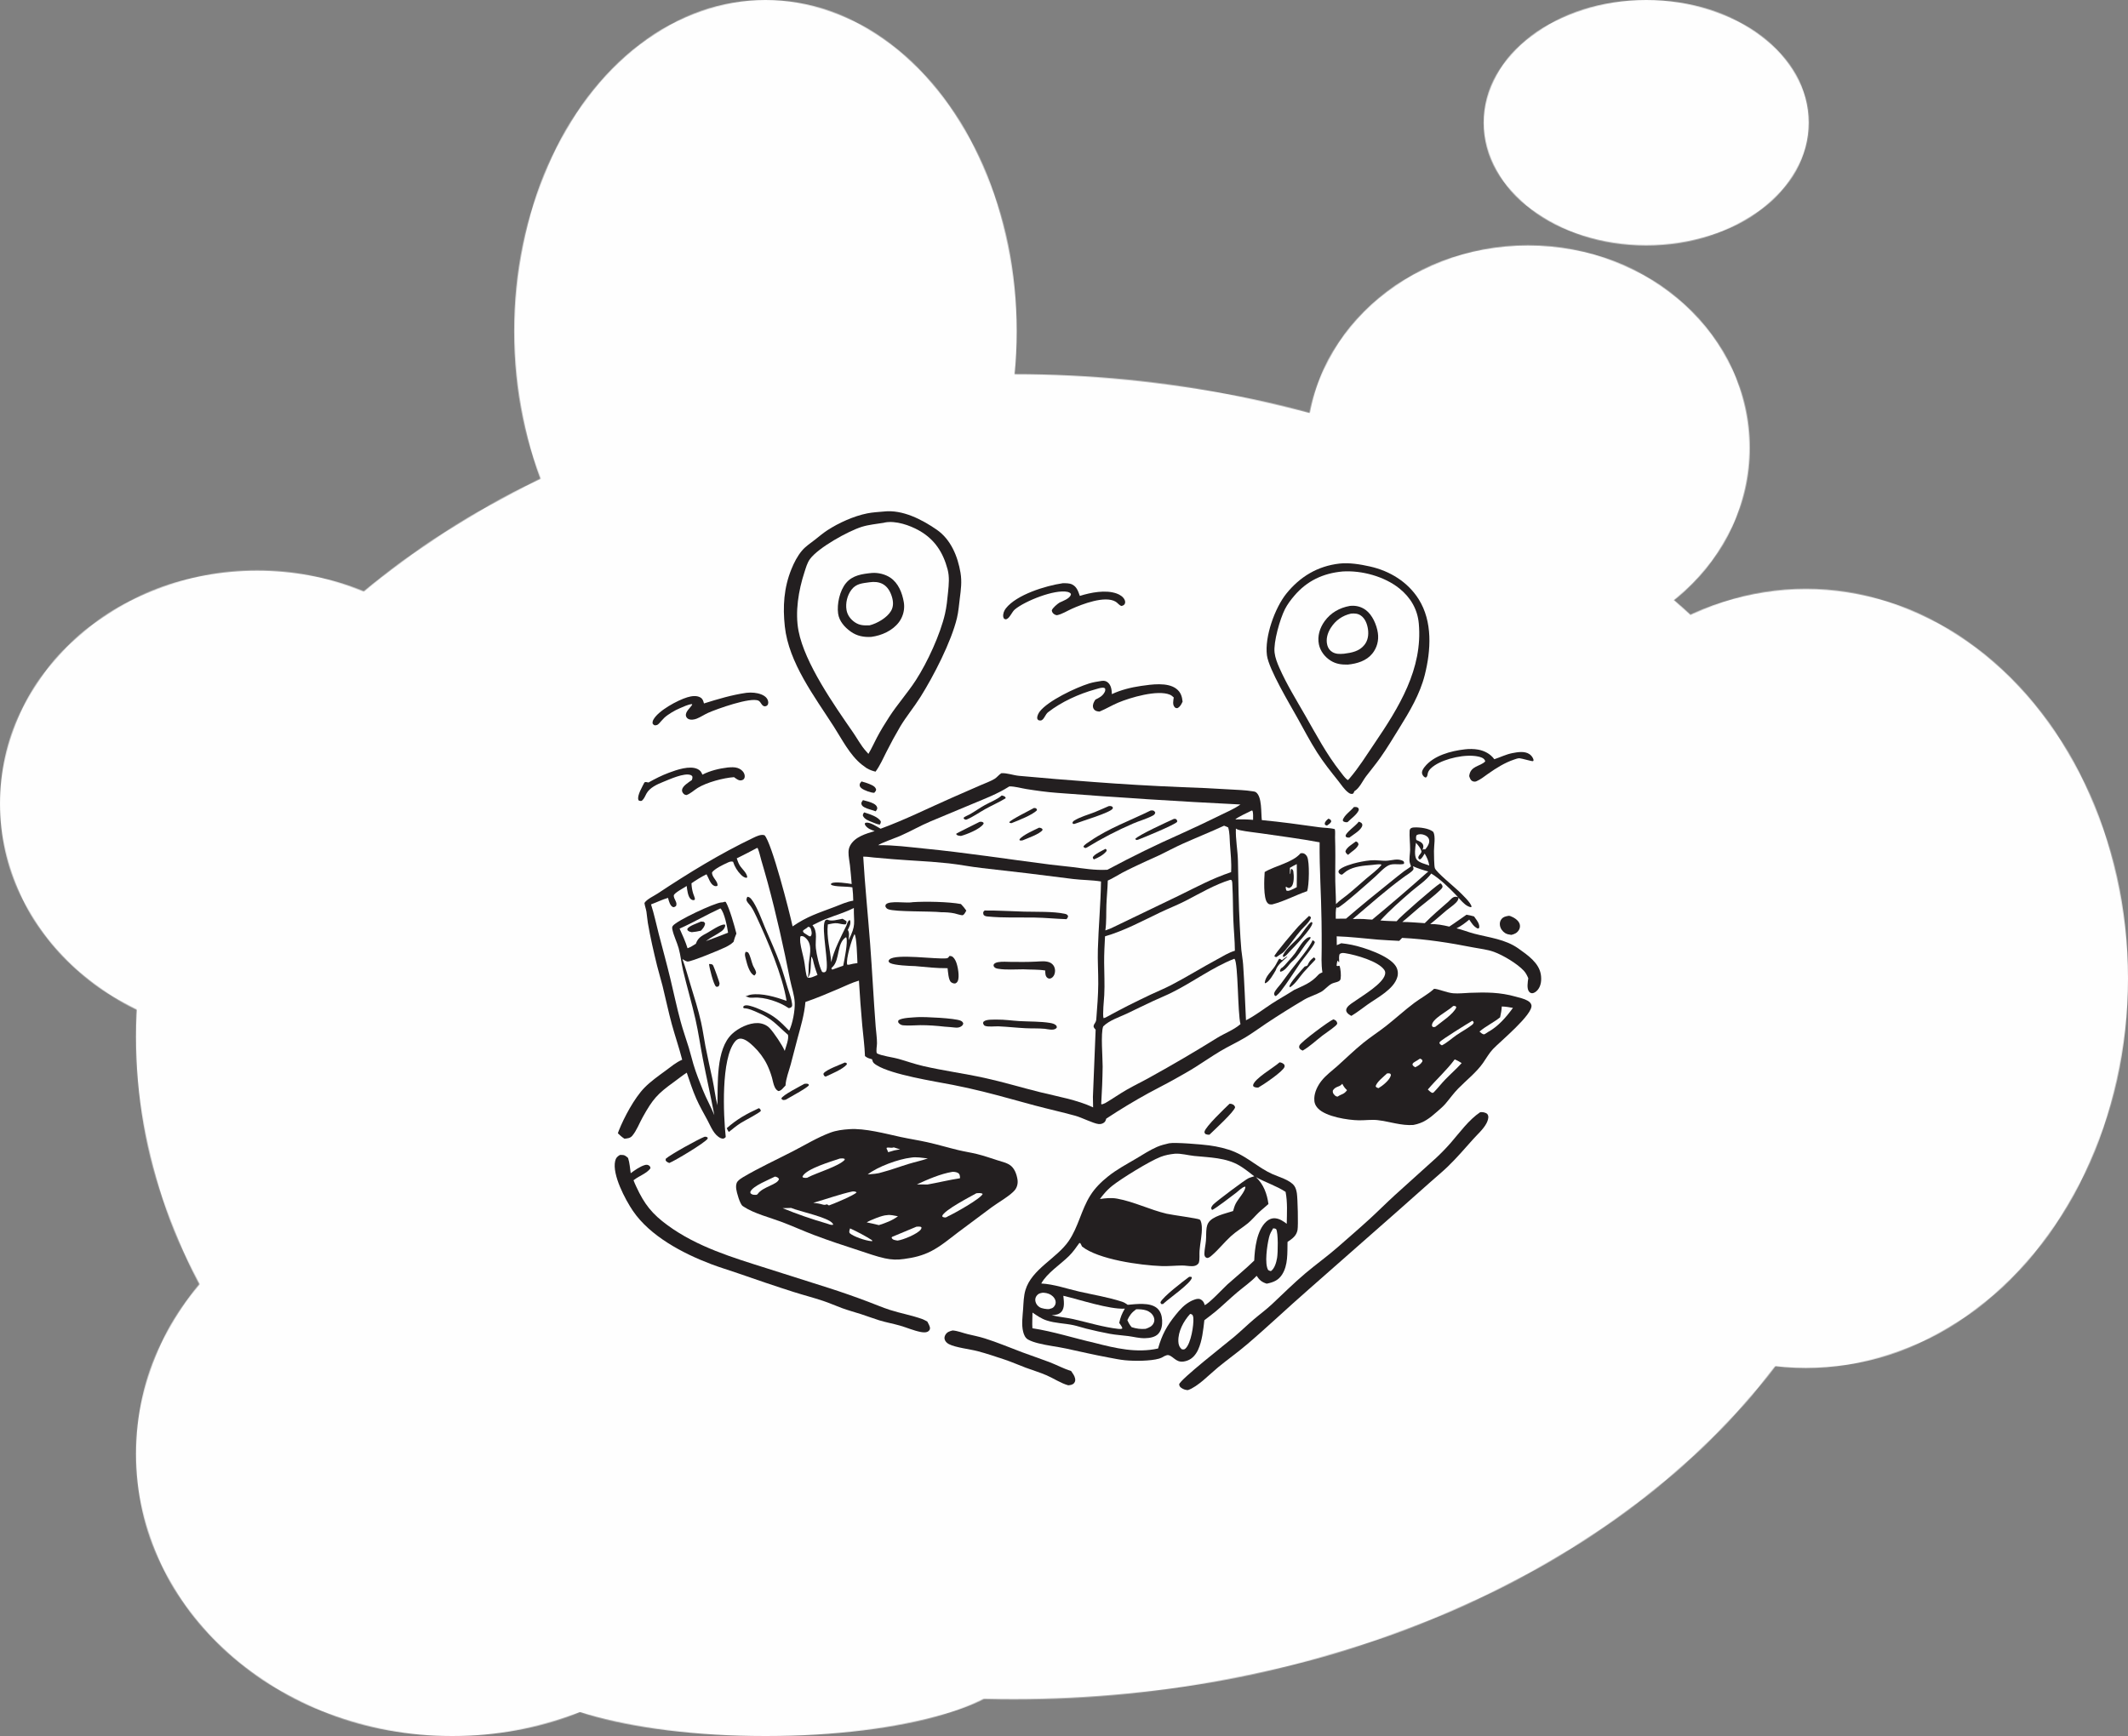 <svg width="2408" height="1965" viewBox="0 0 2408 1965" fill="none" xmlns="http://www.w3.org/2000/svg">
<rect x="0" y="0" width="2408" height="1965" fill="#808080" stroke="none"/>
<mask id="mask0_21_1236" style="mask-type:alpha" maskUnits="userSpaceOnUse" x="0" y="0" width="2408" height="1966">
<ellipse cx="1147.14" cy="1173.44" rx="993.3" ry="749.894" fill="#D9D9D9"/>
<ellipse cx="290.967" cy="909.594" rx="290.967" ry="263.852" fill="#D9D9D9"/>
<ellipse cx="866.211" cy="374.947" rx="284.278" ry="374.947" fill="#D9D9D9"/>
<ellipse cx="866.211" cy="1881.68" rx="284.278" ry="83.322" fill="#D9D9D9"/>
<ellipse cx="511.7" cy="1645.6" rx="357.856" ry="319.399" fill="#D9D9D9"/>
<ellipse cx="2043.46" cy="1107.48" rx="364.544" ry="440.91" fill="#D9D9D9"/>
<ellipse cx="1862.86" cy="138.869" rx="183.944" ry="138.869" fill="#D9D9D9"/>
<ellipse cx="1729.08" cy="506.873" rx="250.833" ry="229.134" fill="#D9D9D9"/>
</mask>
<g mask="url(#mask0_21_1236)">
<rect x="-137.544" y="-114.587" width="2576.07" height="2576.07" fill="#FEFEFE"/>
</g>
<g clip-path="url(#clip0_21_1236)">
<path d="M1133.09 875.186C1139.52 874.729 1146.55 877.541 1153.11 878.142C1181.1 880.705 1209.23 883.065 1237.27 885.1C1270.61 887.642 1303.99 889.591 1337.41 890.945C1355.25 891.522 1373.08 892.373 1390.89 893.496C1399.72 894.045 1408.94 894.22 1417.66 895.671C1418.88 895.874 1420.17 895.978 1421.19 896.713C1428.27 901.811 1426.82 920.159 1427.86 928.254C1449.5 930.28 1471.28 933.302 1492.8 936.332C1498.56 937.143 1504.89 936.945 1510.45 938.48C1511.12 941.324 1510.64 944.779 1510.73 947.743C1511.18 961.714 1511.05 975.489 1510.92 989.463C1510.81 1000.73 1511.66 1012.06 1511.76 1023.33C1515.49 1019.5 1520.21 1016.4 1524.39 1013.03C1531.78 1007.07 1538.83 1000.62 1546.03 994.437C1551.67 989.595 1558.71 984.64 1563.3 978.908L1562.41 978.324C1559.08 978.018 1555.52 978.792 1552.18 979.041C1543.32 979.701 1532.19 980.689 1524.47 985.474C1522.43 986.736 1520.57 988.539 1518.64 989.992L1516.88 989.695C1515.88 988.974 1515.28 988.645 1514.78 987.486C1514.46 986.731 1514.51 986.133 1514.92 985.398C1517.28 981.169 1531.29 977.318 1536.12 976.25C1542.26 974.889 1549.32 973.561 1555.62 973.646C1559.79 973.701 1563.98 974.349 1568.12 974.293C1574.88 974.202 1581.74 970.906 1588.19 974.795C1588.96 976.193 1588.94 976.233 1588.66 977.801C1583.32 979.207 1576.89 976.948 1571.6 979.321C1566.29 981.703 1560.27 988.586 1555.86 992.525C1549.81 997.936 1517.99 1026.43 1513.6 1027.5L1512.56 1026.83C1511 1029.1 1511.6 1036.9 1511.52 1039.88L1523.19 1039.77C1540.35 1025.03 1557.75 1010.8 1575.46 996.668C1579.93 993.099 1584.35 989.433 1588.95 986.017C1591.43 984.175 1594.38 982.648 1596.63 980.559C1596.35 979.74 1596.09 978.916 1595.82 978.097C1595.66 977.622 1595.47 977.155 1595.33 976.674C1594.24 972.823 1595.62 965.976 1595.66 961.804C1595.72 955.111 1594.69 946.367 1595.11 940.179C1595.16 939.348 1595.51 938.706 1595.92 937.996C1597.24 936.876 1598.5 936.645 1600.21 936.549C1606.39 936.205 1617.29 937.496 1621.95 941.668C1624.65 947.084 1622.62 957.181 1622.65 963.282C1622.67 966.753 1622.76 980.083 1623.66 982.653C1625.27 987.229 1645.39 1003.58 1650.48 1008.5C1654.01 1011.91 1665.16 1022.33 1665.17 1026.41L1664.2 1026.85C1661.76 1026.24 1659.68 1025.11 1657.75 1023.53C1653.82 1020.32 1650.61 1016.13 1647.11 1012.49C1639.12 1004.2 1629.42 994.803 1619.59 988.727C1613.97 996.531 1604.35 1002.7 1597.02 1009.01C1585.03 1019.36 1572.68 1030.21 1562.02 1041.85C1568.12 1042.44 1574.26 1042.53 1580.38 1042.72C1583.55 1038.32 1623.88 1003.1 1629.64 999.879L1630.6 1000.15C1631.73 1001.53 1632.11 1001.86 1632.39 1003.65C1631.96 1005.21 1631.19 1006.01 1630.05 1007.11C1622.74 1014.2 1613.99 1020.58 1606.09 1027.09C1599.56 1032.48 1593.45 1038.28 1586.8 1043.54C1595.26 1043.58 1603.78 1044.37 1612.22 1044.91C1620.75 1036.26 1629.64 1028.62 1638.82 1020.66C1640.49 1019.22 1642.6 1016.56 1644.53 1015.62C1646.34 1014.74 1648.06 1014.88 1649.9 1015.57C1650.39 1016.37 1650.47 1016.17 1650.32 1017.06C1650.01 1018.95 1648.63 1020.61 1647.3 1021.95C1644.21 1025.08 1640.25 1027.58 1636.85 1030.4C1630.64 1035.55 1624.82 1040.99 1618.39 1045.93C1626.09 1045.8 1632.55 1047.06 1639.99 1048.79C1646.63 1044.52 1652.92 1039.77 1659.45 1035.35C1662.39 1035.77 1665.15 1036.48 1668 1037.27C1669.98 1040.11 1672.7 1043.28 1673.57 1046.61C1673.97 1048.12 1674.19 1049.4 1673.4 1050.79L1672 1050.91C1667.45 1048.7 1665.31 1044.83 1662.56 1040.87C1657.96 1044.73 1653.61 1048.06 1648.17 1050.75C1654.84 1052.32 1661.27 1055 1667.92 1056.74C1685.32 1061.32 1703.26 1062.97 1718.26 1073.63C1728.68 1081.04 1741.59 1089.88 1743.6 1103.15C1744.48 1108.94 1743.99 1115.68 1740.07 1120.38C1738.61 1122.13 1736.19 1124.16 1733.74 1124.19C1732.3 1124.2 1731.26 1123.55 1730.36 1122.52C1727.39 1119.14 1728.79 1111.35 1729.37 1107.24C1728.06 1104.18 1726.61 1101.2 1724.3 1098.72C1716.78 1090.65 1700.9 1081.17 1690.45 1077.37C1682.92 1074.63 1675.02 1073.94 1667.2 1072.4C1640.31 1067.1 1614.03 1062.95 1586.6 1061.57L1583.35 1064.94C1575.21 1064.43 1567.09 1064.21 1558.95 1063.51C1543.53 1062.18 1528.05 1060.29 1512.58 1059.78C1512.66 1063.12 1512.7 1066.46 1512.68 1069.8C1514.41 1069.17 1516.06 1068.38 1517.73 1067.62C1521.74 1068.07 1525.76 1068.64 1529.71 1069.44C1543.04 1072.17 1571.84 1081.61 1579.37 1093.44C1579.66 1093.89 1579.92 1094.35 1580.16 1094.83C1580.4 1095.31 1580.62 1095.8 1580.81 1096.3C1580.99 1096.8 1581.16 1097.31 1581.29 1097.82C1581.43 1098.34 1581.53 1098.86 1581.61 1099.39C1581.69 1099.92 1581.75 1100.45 1581.77 1100.98C1581.79 1101.51 1581.79 1102.04 1581.76 1102.57C1581.72 1103.1 1581.66 1103.63 1581.58 1104.16C1581.49 1104.68 1581.37 1105.2 1581.23 1105.72C1577.44 1119.59 1558.7 1129.11 1547.56 1136.99C1541.42 1141.34 1535.65 1145.99 1529.14 1149.85C1527.2 1148.75 1524.62 1147.27 1523.69 1145.17C1522.92 1143.43 1523.43 1141.72 1524.48 1140.22C1526.57 1137.23 1530.95 1134.73 1533.96 1132.62C1542.76 1126.43 1564.41 1113.57 1567.17 1103.32C1567.69 1101.39 1567.66 1099.63 1566.51 1097.93C1559.85 1087.98 1534.17 1080.79 1522.36 1078.92C1520.01 1078.55 1517.98 1078.35 1516 1079.76C1514.8 1082.36 1515.35 1085.94 1515.43 1088.74L1514.93 1089.18L1514.13 1087.55L1513.57 1087.46C1512.78 1089.37 1512.61 1091.02 1512.45 1093.07C1514.22 1094.06 1514 1092.86 1515.77 1093.19C1517.14 1096.86 1517.65 1103.87 1517 1107.83C1516.62 1110.12 1514.84 1110.83 1512.79 1111.52C1510.89 1112.17 1508.8 1112.51 1507.01 1113.42C1502.47 1115.73 1499.22 1120.33 1494.76 1122.77C1488.66 1126.11 1481.8 1127.97 1475.74 1131.51C1461.28 1140.07 1447.06 1148.98 1433.07 1158.25C1424.95 1163.65 1417 1169.6 1408.62 1174.58C1399.48 1180.01 1389.75 1184.46 1380.62 1189.93C1371.1 1195.63 1362.01 1201.95 1352.63 1207.85C1344.91 1212.72 1336.71 1217.23 1328.74 1221.72C1319.1 1227.15 1309.14 1232.05 1299.44 1237.37C1283.16 1246.33 1267.29 1255.92 1251.82 1266.15C1251.48 1267.18 1251.13 1268.42 1250.52 1269.34C1249.65 1270.65 1247.9 1271.62 1246.37 1272.03C1245.28 1272.32 1244.15 1272.38 1243.03 1272.25C1237.18 1271.6 1224.16 1264.93 1216.9 1262.92C1201.63 1258.71 1186.08 1255.28 1170.76 1251.2C1151.28 1246.01 1131.86 1240.35 1112.28 1235.52C1101.02 1232.74 1089.47 1230.12 1078.06 1227.92C1056.54 1223.77 1009.38 1216.4 992.16 1205.76C989.279 1203.98 987.695 1202.92 986.967 1199.58C986.923 1199.38 986.888 1199.18 986.849 1198.98C986.288 1198.82 985.728 1198.63 985.163 1198.48C982.469 1197.73 980.981 1197.12 978.789 1195.35C978.383 1183.81 976.759 1172.08 975.705 1160.56C974.196 1143.7 972.946 1126.82 971.954 1109.92C964.058 1112.2 956.437 1115.99 948.908 1119.21C936.615 1124.47 924.044 1129.8 911.378 1134.12C910.181 1148.36 906.114 1161.82 902.393 1175.56L894.739 1204.85C892.646 1212.65 889.328 1220.6 888.866 1228.7C886.408 1230.92 884.384 1234.56 880.9 1234.97C878.889 1234.09 877.724 1232.55 876.774 1230.65C875.151 1227.41 874.539 1223.26 873.561 1219.77C872.157 1214.77 870.195 1209.56 867.914 1204.88C864.295 1197.46 858.844 1190.2 852.81 1184.48C849.114 1180.97 842.927 1175.26 837.423 1175.58C835.142 1175.71 833.179 1177.16 831.788 1178.83C815.71 1198.13 818.545 1262.08 821.22 1286.89C820.503 1287.94 819.859 1288.22 818.709 1288.75C817.592 1288.8 816.708 1288.76 815.687 1288.3C807.773 1284.75 804.317 1274.93 800.517 1267.89C796.151 1259.81 791.596 1251.89 787.876 1243.49C783.659 1233.96 780.499 1223.97 777.127 1214.13C772.268 1217.21 767.64 1221.04 762.966 1224.4C743.641 1238.33 738.823 1243.83 727.32 1264.41C723.564 1271.13 720.441 1279.6 715.517 1285.48C713.085 1288.38 710.15 1288.48 706.607 1288.88C703.745 1287.03 701.551 1285.08 699.164 1282.7C699.474 1281.72 699.822 1280.74 700.208 1279.78C706.177 1264.76 717.875 1242.81 729.221 1231.18C736.071 1224.16 745.04 1217.8 752.99 1211.99C759.06 1207.56 764.941 1202.42 771.957 1199.47C768.511 1186.04 763.911 1172.8 760.241 1159.4C756.31 1145.04 753.369 1130.6 749.789 1116.18C747.862 1108.42 745.43 1100.79 743.528 1093.02C739.667 1077.25 735.869 1060.87 733.147 1044.89C732.422 1040.64 732.161 1036.33 731.512 1032.07C730.991 1028.65 729.673 1025.49 729.249 1022.04C731.952 1017.69 739.897 1014.2 744.293 1011.28C778.951 988.289 814.75 966.302 852.446 948.281C856.076 946.545 861.101 944.059 865.141 945.4C873.233 953.704 893.366 1032.06 896.879 1048.57C913.632 1037.08 925.669 1033.61 944.165 1026.57C951.182 1023.9 958.028 1020.62 965.516 1019.43C965.445 1014.35 965.144 1009.41 964.542 1004.37C958.371 1003.04 944.222 1004.01 940.426 1001.38L940.281 1000.33C940.588 1000.11 940.871 999.856 941.199 999.67C944.796 997.631 959.541 999.804 963.75 1000.59C963.208 993.511 962.555 986.445 961.789 979.388C961.223 974.592 960.11 969.503 960.154 964.679C960.178 962.073 960.725 959.475 961.961 957.15C967.205 947.28 979.671 943.668 989.759 940.68C985.941 939.383 981.662 937.773 979.329 934.341C978.548 933.193 978.548 932.993 978.776 931.712C979.25 931.446 979.571 931.222 980.15 931.133C984.659 930.445 992.606 935.833 996.459 938.012C1024.16 927.893 1050.23 914.769 1077.15 902.949L1109.68 888.723C1114.83 886.467 1120.7 884.432 1125.47 881.546C1128.04 879.986 1129.98 877.286 1132.56 875.536C1132.74 875.417 1132.91 875.302 1133.09 875.186Z" fill="#231F20"/>
<path d="M976.809 969.63C980.745 969.495 984.725 970.215 988.644 970.586L1010.67 972.49C1031.62 974.149 1052.61 974.963 1073.53 977.201C1085.97 978.532 1098.24 981.067 1110.68 982.464C1145.29 986.28 1179.86 990.43 1214.39 994.914C1224.81 996.191 1235.6 996.019 1245.88 997.714C1245.48 1023.32 1243.07 1048.94 1242.32 1074.55C1241.93 1087.58 1242.85 1100.59 1242.76 1113.61C1242.67 1126.77 1241.56 1140.13 1240.57 1153.25C1240.43 1155.16 1240.16 1156.11 1239.14 1157.78C1238.44 1158.94 1237.69 1159.94 1237.52 1161.31C1237.3 1162.99 1238.78 1164.31 1239.81 1165.49L1236.72 1241.6C1236.71 1245.54 1236.85 1249.48 1236.94 1253.42C1219.19 1244.96 1196.24 1240.99 1176.99 1236.21C1155.91 1230.98 1135.02 1224.63 1113.8 1220C1090.99 1215.02 1067.64 1211.9 1044.91 1206.68C1035.39 1204.5 1026.36 1201.29 1017.01 1198.59C1010.43 1196.7 997.285 1195.1 992.239 1192.2C991.127 1189.43 992.375 1184 992.385 1180.87C992.406 1174.74 991.39 1168.31 990.914 1162.17C988.492 1130.91 987.001 1099.58 984.631 1068.3C982.139 1035.43 978.753 1002.55 976.809 969.63Z" fill="#FEFEFE"/>
<path d="M1074.43 1082.03C1075.23 1082.05 1076.02 1082.09 1076.78 1082.36C1079.15 1083.19 1080.88 1086.43 1081.79 1088.56C1083.83 1093.37 1086.11 1105.79 1083.7 1110.55C1082.94 1112.04 1082.32 1112.53 1080.77 1113.18C1079.03 1113.19 1077.8 1112.83 1076.4 1111.83C1073.13 1109.5 1072.81 1099.76 1072.25 1095.87C1060.17 1096.04 1047.47 1094.56 1035.45 1093.5C1029.58 1093.4 1011.98 1092.58 1007.4 1090.1C1006.19 1089.44 1005.8 1088.99 1005.47 1087.71C1005.71 1087.03 1005.97 1086.53 1006.49 1086.01C1013.56 1079.06 1059.36 1086.07 1071.24 1084.68C1072.93 1084.48 1073.46 1083.24 1074.43 1082.03Z" fill="#231F20"/>
<path d="M1032.57 1021.15C1046.72 1020.15 1073.65 1020.62 1087.39 1023.27C1089.72 1025.61 1091.57 1028.01 1093.46 1030.67C1092.6 1032.12 1091.72 1034.1 1090.45 1035.22C1090.29 1035.35 1089.55 1035.87 1089.41 1035.89C1087.43 1036.15 1082.24 1034.29 1080.11 1033.84C1075.01 1032.78 1070.32 1032.56 1065.11 1032.52C1052.75 1031.14 1013.26 1032.28 1005.18 1029.17C1003.36 1028.47 1002.7 1027.63 1001.89 1025.95C1002.02 1025.02 1001.91 1024.32 1002.59 1023.59C1006.7 1019.17 1025.49 1022.4 1031.96 1021.29C1032.17 1021.25 1032.36 1021.19 1032.57 1021.15Z" fill="#231F20"/>
<path d="M1172.42 1088.42C1177.24 1088.22 1182.9 1087.43 1187.45 1089.21C1187.76 1089.33 1188.07 1089.47 1188.37 1089.61C1188.67 1089.76 1188.96 1089.93 1189.24 1090.1C1189.52 1090.28 1189.79 1090.47 1190.05 1090.67C1190.31 1090.88 1190.56 1091.09 1190.8 1091.32C1191.04 1091.55 1191.27 1091.79 1191.48 1092.04C1191.7 1092.29 1191.9 1092.55 1192.09 1092.82C1192.28 1093.09 1192.45 1093.37 1192.61 1093.65C1192.77 1093.94 1192.91 1094.24 1193.04 1094.54C1194.21 1097.22 1194.14 1100.51 1193.01 1103.2C1192.21 1105.09 1190.73 1106.9 1188.63 1107.5C1187.39 1107.85 1186.11 1107.51 1185.13 1106.73C1182.86 1104.92 1182.87 1101.91 1182.78 1099.31L1182.75 1098.48C1174.67 1097.16 1166.13 1097.6 1157.94 1097.15C1148.93 1097.13 1138.55 1097.99 1129.67 1096.54C1127.88 1096.25 1125.76 1095.8 1124.79 1094.14C1124.09 1092.93 1124.22 1092.55 1124.61 1091.34C1126.05 1089.88 1127.55 1089.37 1129.56 1089.01C1134.2 1088.2 1139.54 1088.71 1144.26 1088.74C1153.63 1088.79 1163.06 1088.93 1172.42 1088.42Z" fill="#231F20"/>
<path d="M1114.2 1030.58C1129.17 1030.42 1143.99 1031.47 1158.95 1031.85C1172.42 1032.2 1192.16 1031.5 1204.9 1034.3C1206.83 1034.72 1207.6 1035.1 1208.62 1036.75C1208.42 1038.52 1207.98 1039.07 1206.86 1040.39C1194.81 1040 1182.79 1038.75 1170.76 1038.55C1153.25 1038.27 1135.25 1039.07 1117.81 1037.36C1115.65 1037.15 1114.87 1037.03 1113.19 1035.73C1112.85 1034.91 1112.5 1034.2 1112.57 1033.3C1112.71 1031.72 1113.07 1031.6 1114.2 1030.58Z" fill="#231F20"/>
<path d="M1038.47 1151.26C1046.97 1150.86 1080.35 1152.4 1086.99 1155.27C1088.62 1155.97 1089.4 1156.75 1090.01 1158.35C1089.74 1159.77 1089.3 1160.44 1088.14 1161.38C1086.13 1163.02 1083.37 1163.38 1080.87 1163.08C1076.86 1162.62 1072.86 1162.33 1068.84 1162.04C1059.69 1161.01 1050.79 1160.33 1041.57 1160.36C1035.18 1160.39 1028.15 1161.16 1021.83 1160.5C1019.55 1160.26 1017.95 1159.15 1016.58 1157.47C1016.23 1156.06 1016.15 1156.04 1016.8 1154.75C1020.93 1151.81 1033.26 1151.68 1038.47 1151.26Z" fill="#231F20"/>
<path d="M1128.26 1154.05C1136.62 1153.92 1145.01 1155.24 1153.35 1155.74C1164.78 1156.41 1177.26 1155.99 1188.49 1157.87C1190.37 1158.18 1193.17 1158.88 1194.6 1160.2C1195.81 1161.31 1195.81 1161.6 1195.82 1163.1C1195.35 1163.68 1195.26 1163.84 1194.6 1164.33C1191.72 1166.46 1185.57 1164.92 1182.32 1164.47C1175.08 1163.8 1167.72 1164.17 1160.46 1163.81C1150.33 1163.31 1140.25 1162.14 1130.12 1161.69C1126 1161.51 1118.34 1162.56 1114.68 1161.14C1113.16 1160.54 1113.01 1159.6 1112.43 1158.25C1112.6 1157.41 1112.52 1156.83 1113.21 1156.22C1116.29 1153.54 1124.33 1154.17 1128.26 1154.05Z" fill="#231F20"/>
<path d="M856.842 959.655C857.465 960.229 857.396 960.029 857.673 960.707C859.294 964.696 860.183 969.187 861.37 973.324C863.846 981.956 866.412 990.525 868.755 999.194C878.602 1035.63 886.689 1072.04 894.036 1109.02C895.71 1117.44 898.988 1126.37 899.303 1134.93C899.632 1143.9 896.924 1158.62 893.011 1166.62C882.461 1155.78 876.59 1149.96 862.464 1143.63C858.099 1141.68 853.517 1139.71 848.85 1138.54C846.719 1138 843.796 1137.3 841.82 1138.61C841.112 1139.07 841.181 1139.56 840.979 1140.3L841.718 1141.17C841.904 1141.18 842.09 1141.19 842.276 1141.21C842.579 1141.23 842.882 1141.27 843.186 1141.3C847.684 1141.67 851.9 1143.71 855.999 1145.44C874.572 1153.27 877.591 1159.1 891.659 1171.25C892.834 1176.21 889.348 1184.56 887.986 1189.49C885.274 1182.96 875.98 1169.19 871.108 1163.9C867.672 1160.17 862.565 1158.14 857.444 1157.99C847.464 1157.71 835.56 1163.61 828.485 1170.18C809.726 1187.59 812.5 1227.44 811.846 1251.03C809.341 1241.63 808.38 1231.66 806.328 1222.12C803.62 1209.54 800.715 1196.98 798.282 1184.34C796.545 1175.31 795.367 1166.2 793.362 1157.22C790.169 1142.92 785.712 1128.87 781.417 1114.86C778.423 1105.1 775.81 1095.18 772.252 1085.59C773.677 1086.4 776.4 1088.25 778.06 1088.34C782.286 1088.57 815.814 1074.74 821.394 1071.9C824.622 1070.25 827.482 1068.57 830.073 1066.04C830.897 1062.77 831.961 1059.78 833.284 1056.67C831.233 1048.26 825.446 1027.86 821.243 1020.86C819.574 1020.37 819.368 1021.04 817.863 1021.31C817.49 1021.37 817.108 1021.38 816.73 1021.42C816.572 1021.42 816.415 1021.41 816.258 1021.42C808.372 1022.01 765.836 1041.97 761.382 1047.92C760.375 1049.27 760.543 1050.54 760.862 1052.11C762.322 1059.27 765.948 1066.14 767.94 1073.22C770.226 1081.34 770.994 1090.13 772.954 1098.43C777.334 1116.97 782.802 1135.23 787.006 1153.82C790.362 1168.66 792.461 1183.74 795.358 1198.67C799.474 1219.88 804.332 1240.96 808.31 1262.2C804.382 1252.49 799.159 1243.35 795.271 1233.61C791.507 1224.18 787.527 1214.27 784.645 1204.57C782.792 1198.33 781.315 1192.01 779.398 1185.77C776.362 1175.9 772.884 1166.18 770.178 1156.21C765.804 1140.1 762.432 1123.91 758.535 1107.71C754.459 1090.77 749.811 1073.91 745.419 1057.04C742.494 1045.81 740.277 1034.79 736.695 1023.66C743.169 1021.29 749.267 1018.2 755.922 1016.27C756.45 1018.3 756.968 1020.35 757.828 1022.28C758.742 1024.34 759.69 1025.99 761.902 1026.85C763.434 1026.63 763.709 1026.43 764.953 1025.51C767.026 1021.36 762.27 1017.77 762.434 1013.62C762.546 1010.8 774.254 1004.75 777.053 1002.82C777.525 1006.87 778.43 1015.28 781.861 1017.81C783.152 1018.76 784.094 1019.01 785.662 1018.73C785.894 1018.37 786.324 1018.08 786.357 1017.65C786.449 1016.45 784.825 1012.79 784.404 1011.41C783.178 1007.41 782.629 1003.93 782.464 999.767C787.733 996.121 793.689 992.358 799.49 989.583C801.814 993.416 803.713 1000.91 808.254 1002.69C809.463 1003.16 810.579 1003.14 811.776 1002.67C813.225 997.893 804.949 992.744 805.792 987.305C809.202 983.041 817.802 978.982 822.859 976.634C825.095 975.595 827.132 974.586 829.555 975.448C829.987 976.817 830.501 978.156 831.097 979.465C831.692 980.775 832.365 982.046 833.115 983.277C833.865 984.51 834.688 985.694 835.584 986.831C836.479 987.968 837.44 989.049 838.467 990.075C840.223 991.802 842.301 993.553 844.92 993.538L845.557 992.849C845.23 988.027 839.713 983.697 837.155 979.645C835.558 977.112 834.642 974.338 833.691 971.534C841.492 967.729 849.209 963.769 856.842 959.655Z" fill="#FEFEFE"/>
<path d="M845.679 1015.02C846.466 1015.18 847.405 1015.33 848.095 1015.75C851.12 1017.62 854.647 1024.63 856.244 1027.77C859.935 1035.05 862.71 1043.04 865.924 1050.54C871.68 1063.98 877.876 1077.51 882.855 1091.23C886.074 1100.09 888.598 1109.19 891.344 1118.2C893.09 1123.94 895.61 1130.21 896.282 1136.13C896.429 1137.43 896.671 1138.76 895.646 1139.77C894.67 1140.72 893.718 1141 892.398 1141.03C882.47 1134.16 865.333 1128.35 853.022 1129.19C852.804 1129.21 852.585 1129.23 852.368 1129.24C850.576 1129.25 848.233 1129.49 846.623 1128.7C845.796 1128.29 845.499 1128.17 844.583 1128.04L843.464 1127.88C845.42 1127.19 847.538 1126.15 849.589 1125.82C862.457 1123.75 878.055 1128.62 890.052 1132.82C885.42 1103.88 868.653 1064.79 856.142 1037.91C854.215 1033.77 852.173 1029.52 849.551 1025.75C848.278 1023.92 845.512 1021.4 844.887 1019.41C844.324 1017.63 845.024 1016.64 845.679 1015.02Z" fill="#231F20"/>
<path d="M843.878 1077.27C844.727 1077.44 845.545 1077.68 846.377 1077.91C848.944 1080.76 850.374 1088.85 851.964 1092.64C852.933 1094.95 855.075 1097.98 855.532 1100.34C855.849 1101.97 854.709 1102.9 853.806 1104.12C853.308 1103.99 853.086 1103.96 852.605 1103.66C848.039 1100.81 845.394 1091.53 844.211 1086.55C843.467 1083.42 842.058 1080.11 843.878 1077.27Z" fill="#231F20"/>
<path d="M802.332 1091.15C802.993 1091.17 803.874 1091.12 804.537 1091.26C806.122 1091.58 806.539 1091.85 807.225 1093.31C808.317 1095.63 814.305 1111.88 814.237 1113.43C814.205 1114.17 813.624 1115.37 813.39 1116.11C813.051 1116.33 812.575 1116.68 812.187 1116.78C811.496 1116.98 810.672 1117.03 810.11 1116.55C807.413 1114.29 802.708 1095.54 802.332 1091.15Z" fill="#231F20"/>
<path d="M1142.09 890.113C1148.21 889.959 1155.36 892.144 1161.47 893.112C1172.74 894.898 1184.64 896.58 1196.01 897.399C1265.16 902.757 1334.38 907.15 1403.65 910.576C1396.75 915.489 1389.1 918.652 1381.52 922.393C1366.57 929.771 1351.6 936.856 1336.39 943.723C1308.38 956.125 1280.91 969.555 1253.96 984.013C1253.05 984.467 1253.34 984.449 1252.48 984.493C1238.83 985.194 1226.21 982.983 1212.78 981.323C1204.49 980.299 1196.18 979.588 1187.89 978.534C1140.3 972.476 1092.8 965.056 1045.04 960.378C1028.47 958.755 1011.01 956.367 994.352 956.672L993.748 956.688C995.784 954.605 1013.88 948.187 1018.07 946.372C1030.01 941.197 1041.25 934.613 1053.26 929.571L1101.05 909.631C1114.56 903.971 1128.94 898.5 1141.28 890.633L1142.09 890.113Z" fill="#FEFEFE"/>
<path d="M1302.08 917.381C1302.82 917.332 1304.11 917.172 1304.84 917.416C1306.27 917.893 1306.57 918.532 1307.28 919.709C1306.81 921.651 1306.07 922.309 1304.28 923.261C1297.43 926.897 1289.4 929.017 1282.23 932.125C1273.2 936.02 1264.33 940.227 1255.61 944.748C1246.89 949.269 1238.35 954.091 1229.99 959.214L1228.25 959.877C1226.85 959.285 1226.66 959.539 1226.01 958.106C1227.31 955.822 1231.37 953.503 1233.57 951.99C1254.96 937.262 1278.89 928.828 1302.08 917.381Z" fill="#231F20"/>
<path d="M1328.48 926.82C1329.64 926.753 1329.96 926.856 1331.01 927.246C1332.01 928.613 1332.21 928.588 1332.01 930.225C1329.69 933.427 1294.17 948.049 1288.14 950.316C1287.58 950.531 1286.69 950.663 1286.09 950.798L1284.5 949.714C1287.47 945.486 1321.08 930.191 1328.48 926.82Z" fill="#231F20"/>
<path d="M1254.62 912.423C1256.43 912.255 1257.38 912.176 1258.89 913.256C1259.14 914.035 1259.52 914.437 1259.1 915.22C1256.66 919.753 1224.19 929.317 1217.2 932.103C1215.68 932.627 1215.5 932.854 1214 932.36L1213.58 931.179C1214.08 930.114 1214.26 929.638 1215.3 928.966C1221.96 924.664 1231.42 922.142 1238.9 919.193C1244.21 917.097 1249.35 914.615 1254.62 912.423Z" fill="#231F20"/>
<path d="M1133.56 900.354C1134.38 900.575 1135.45 900.777 1136.19 901.183C1137.49 901.897 1137.74 902.173 1138.02 903.484C1130.62 908.048 1122.61 911.471 1115.02 915.701C1107.98 919.624 1101.55 924.306 1094.1 927.525C1093.87 927.589 1093.64 927.691 1093.41 927.721C1091.94 927.908 1091.56 927.355 1090.49 926.509C1090.51 926.156 1090.38 925.764 1090.55 925.448C1090.94 924.684 1096.43 922.25 1097.41 921.701C1103.24 918.423 1108.64 914.445 1114.51 911.2C1120.55 907.863 1128.53 904.891 1133.56 900.354Z" fill="#231F20"/>
<path d="M1108.44 930.259C1110.29 929.992 1111.23 929.972 1112.73 931.045C1113.06 932.101 1113.27 931.902 1112.76 932.689C1109 938.423 1094.11 944.404 1087.42 946.174C1085.85 946.048 1084.34 945.974 1082.97 945.152C1082.04 944.601 1082.35 944.798 1082.11 943.608C1082.37 943.229 1105.96 931.516 1108.44 930.259Z" fill="#231F20"/>
<path d="M1170.01 914.54C1170.81 914.513 1171.49 914.686 1172.26 914.842C1173.17 915.821 1173.3 915.654 1173.4 917.056C1168.68 922.319 1151.73 928.863 1144.64 931.674C1143.84 931.726 1143.23 931.504 1142.47 931.302L1142.11 930.657C1143.23 928.09 1165.82 916.906 1170.01 914.54Z" fill="#231F20"/>
<path d="M1175.88 936.797C1177.13 936.953 1178.15 937.135 1179.11 937.969C1179.88 938.642 1179.61 938.475 1179.63 939.63C1176.17 944.165 1163 948.662 1157.2 951.156C1155.8 951.318 1154.99 951.654 1153.69 951.019L1153.73 949.832C1157.83 944.93 1169.86 939.738 1175.88 936.797Z" fill="#231F20"/>
<path d="M1250.96 960.777C1251.62 961.072 1251.87 961.566 1252.3 962.114L1252.05 963.412C1248.68 967.733 1242.87 970.704 1237.8 972.752C1236.85 971.788 1236.82 971.635 1236.57 970.315C1238.34 966.797 1247.33 962.835 1250.96 960.777Z" fill="#231F20"/>
<path d="M1398.51 937.812C1399.94 938.828 1401.44 939.337 1403.16 939.698C1411.04 941.358 1419.43 942.104 1427.43 943.285C1449.35 946.522 1471.5 949.283 1493.26 953.394C1492.94 983.179 1495.07 1013.07 1495.43 1042.86C1495.54 1052.77 1495.66 1062.76 1495.59 1072.67C1495.53 1081.92 1494.93 1091.41 1496.42 1100.57C1494.56 1101.36 1492.99 1101.99 1491.63 1103.5C1483.55 1112.51 1475.43 1115.33 1464.61 1120.39C1456.24 1125.79 1447.47 1130.58 1439.13 1136.02C1429.51 1142.3 1420.24 1149.64 1409.92 1154.82C1408.92 1133.82 1408.13 1112.76 1406.7 1091.78C1406.32 1086.2 1405.21 1080.67 1404.67 1075.09C1403.83 1066.36 1403.44 1057.41 1402.95 1048.65C1401.57 1023.88 1401.32 999.134 1400.82 974.343C1400.57 962.208 1398 949.931 1398.51 937.812Z" fill="#FEFEFE"/>
<path d="M1471.69 965.802C1472.82 965.716 1474 965.566 1475.11 965.925C1476.84 966.485 1478.32 968.096 1479.11 969.65C1482.07 975.54 1481.4 1002.19 1479.15 1008.68C1465.62 1013.32 1453.65 1020.05 1439.61 1023.68C1439.15 1023.69 1438.68 1023.7 1438.22 1023.69C1436.29 1023.67 1435.51 1023.36 1434.2 1021.93C1429.35 1016.7 1430.56 994.181 1431.08 987.025C1442.96 979.841 1462.63 976.419 1471.69 965.802Z" fill="#231F20"/>
<path d="M1467.41 978.022C1467.57 986.744 1467.55 995.466 1467.35 1004.19C1465.12 1005.48 1462.79 1006.6 1460.38 1007.53C1458.7 1008.19 1457.32 1008.68 1455.6 1007.95C1455.16 1006.49 1454.78 1005.33 1454.96 1003.77L1455.56 1003.79C1456.6 1004.65 1457.43 1004.86 1458.74 1005.19C1459.7 1004.68 1460.87 1004.16 1461.58 1003.31C1464.48 999.813 1464.24 990.977 1463.54 986.671C1463.25 984.871 1462.92 984.41 1461.47 983.409C1459.66 984.879 1461.08 987.804 1459.67 989.545C1459.72 987.119 1459.65 984.687 1459.62 982.26C1462.07 980.672 1464.82 979.393 1467.41 978.022Z" fill="#FEFEFE"/>
<path d="M1485.25 1064.21C1486.18 1064.62 1486.75 1064.85 1487.41 1065.64C1487.83 1066.16 1487.89 1066.12 1487.77 1066.73C1486.98 1070.58 1474.25 1085.74 1471.15 1090.25C1463.85 1100.87 1457.25 1111.66 1449.3 1121.89C1447.69 1123.96 1445.99 1125.66 1443.93 1127.31C1443.2 1127.43 1443.67 1127.42 1442.54 1127.02C1441.93 1125.78 1441.48 1125.24 1441.95 1123.82C1443.02 1120.59 1447.6 1115.93 1449.73 1113.14C1453.55 1108.13 1457.09 1102.91 1460.94 1097.92C1466.87 1090.22 1482.39 1072.06 1485.25 1064.21Z" fill="#231F20"/>
<path d="M1481.25 1036.72C1482.73 1037.42 1482.88 1037.3 1483.45 1038.77C1482.17 1043.28 1475.47 1049.07 1472.32 1052.66C1465.58 1060.37 1460.12 1069.12 1453.38 1076.74C1452.22 1078.04 1450.95 1078.99 1449.43 1079.88C1448.56 1080.39 1447.87 1080.79 1447.08 1081.43C1446.2 1082.14 1445.38 1082.68 1444.42 1083.28C1443.11 1083.09 1443.11 1083.23 1442.02 1082.33C1442.35 1079.75 1465.46 1052.62 1468.96 1048.86C1472.87 1044.66 1477.11 1040.71 1481.25 1036.72Z" fill="#231F20"/>
<path d="M1465.63 1078.75C1468.79 1074.17 1475.28 1062.42 1481.02 1060.85C1481.84 1060.62 1481.95 1060.66 1482.7 1060.64L1483.1 1061.42C1482.56 1062.6 1482.02 1063.4 1481.13 1064.36C1475.48 1070.51 1471.81 1077.65 1466.54 1083.94C1464.39 1086.5 1461.62 1088.52 1459.4 1091.12C1457.14 1094.13 1453.33 1098.86 1449.51 1099.77C1449.31 1099.82 1449.11 1099.82 1448.9 1099.84L1448.31 1098.99C1448.63 1097.83 1448.97 1096.97 1449.61 1095.94C1451.87 1095.29 1455.82 1090.11 1457.57 1088.23C1460.36 1085.14 1463.11 1082.06 1465.63 1078.75Z" fill="#231F20"/>
<path d="M1452.04 1083.18C1451.97 1082.98 1451.86 1082.79 1451.81 1082.58C1451.68 1081.99 1451.68 1081.41 1451.94 1080.87C1456.07 1072.4 1465.72 1066.04 1471.6 1058.54C1473.84 1055.68 1481.37 1044.5 1483.99 1043.59L1485.03 1044.26C1485.05 1044.43 1485.09 1044.59 1485.09 1044.76C1484.95 1050.57 1464.19 1072.12 1458.98 1077.4C1457.06 1079.39 1454.92 1082.72 1452.04 1083.18Z" fill="#231F20"/>
<path d="M1486.81 1083.57C1487.44 1084.05 1487.93 1084.61 1488.47 1085.19L1488.33 1086.36C1483.87 1091.18 1479.17 1095.89 1474.87 1100.83C1470.13 1106.28 1465.98 1113.49 1459.8 1117.46L1459.1 1116.67C1459.19 1112.51 1473.18 1097.64 1476.31 1094.01C1477.05 1093.79 1478.94 1093.35 1479.44 1092.77C1479.87 1092.27 1480.33 1090.97 1480.66 1090.35C1482.29 1087.21 1484.03 1085.75 1486.81 1083.57Z" fill="#231F20"/>
<path d="M1453.48 1084.52L1456.19 1082.77L1456.74 1082.93C1452.22 1087.16 1445.37 1092.1 1443.61 1098.19C1441.25 1102.22 1436.27 1111.42 1431.63 1112.99L1431.18 1112.17C1432.08 1104.69 1438.71 1099.69 1442.63 1093.67C1444.31 1091.1 1445.5 1088.18 1447.15 1085.56C1448.93 1084.55 1448.84 1086.32 1450.78 1086.71L1453.48 1084.52Z" fill="#231F20"/>
<path d="M1396.28 1085.33L1397.04 1085.3C1401.18 1090.77 1400.42 1146.52 1403.7 1159.18C1403.54 1159.31 1403.38 1159.44 1403.22 1159.57C1395.93 1165.8 1385.66 1169.61 1377.42 1174.68C1352.58 1190.14 1327.33 1204.95 1301.69 1219.12C1292.89 1224.07 1283.74 1228.44 1274.98 1233.45C1266.71 1238.18 1258.93 1243.73 1250.69 1248.53C1249.41 1249.18 1248.24 1249.59 1246.87 1250L1246.1 1249.59C1246.95 1235.55 1247.56 1221.37 1247.73 1207.31C1247.84 1197.99 1245.34 1169.04 1248.38 1161.73C1255.4 1154.75 1266.78 1151.25 1275.67 1147.02C1285.28 1142.44 1294.8 1137.69 1304.45 1133.22C1311.54 1129.93 1318.83 1126.99 1325.83 1123.52C1349.73 1111.69 1371.41 1095.25 1396.28 1085.33Z" fill="#FEFEFE"/>
<path d="M1392.16 995.838L1393.66 996.202C1394.61 998.065 1394.45 1000.68 1394.56 1002.73C1395.27 1015.52 1395.1 1028.37 1395.61 1041.17C1396.08 1052.82 1397.31 1064.47 1397.37 1076.13C1390.26 1078.17 1383.51 1082.52 1377.05 1085.99C1359.63 1095.36 1342.76 1105.88 1325.23 1115C1317.67 1118.93 1309.7 1122.15 1302 1125.79C1285.44 1133.63 1268.74 1141.94 1252.74 1150.81C1251.38 1151.58 1250.35 1152.1 1248.8 1152.47C1247.39 1149.63 1249.32 1130.72 1249.55 1126.33C1250.19 1113.99 1249.49 1101.77 1249.42 1089.44C1249.36 1079.57 1249.91 1069.66 1250.42 1059.8C1271.73 1053.7 1292.85 1042.33 1312.74 1032.8C1322.31 1028.21 1332.19 1024.43 1341.64 1019.56C1357.95 1011.15 1374.51 1001.28 1392.16 995.838Z" fill="#FEFEFE"/>
<path d="M1385.13 934.587C1386.68 935.063 1388.27 935.897 1389.77 936.54C1391.62 942.679 1391.33 948.894 1391.78 955.222C1392.54 966.03 1393.72 976.269 1393.1 987.127C1370.55 994.794 1354.57 1003.71 1333.67 1013.89L1257.24 1050.69L1250.79 1053.11C1252.18 1043.61 1251.62 1033.64 1251.99 1024.05C1252.33 1014.91 1253.33 1005.83 1253.54 996.685C1259.05 994.31 1264.22 990.852 1269.53 988.036C1277.77 983.661 1286.36 979.718 1294.81 975.724C1300.41 973.078 1306.18 970.767 1311.74 968.059C1320.78 963.664 1329.64 958.9 1338.81 954.781C1354.18 947.883 1369.86 941.697 1385.13 934.587Z" fill="#FEFEFE"/>
<path d="M966.203 1027.68C965.971 1045.34 969.08 1046.59 960.185 1064.2C960.451 1060.5 961.625 1055.75 959.347 1052.58C960.998 1048.99 963.12 1045.68 961.92 1041.67L961.002 1041.49C959.15 1042.96 958.556 1045.58 957.766 1047.72C951.679 1060.15 943.523 1075.74 940.621 1089.03C939.478 1074.86 935.063 1060.55 936.77 1046.32C940.191 1045.68 944.017 1044.63 947.505 1045C950.113 1045.29 954.786 1046.84 957.153 1046.09C957.75 1044.82 958.056 1044.15 957.869 1042.75C956.417 1041.69 954.993 1040.78 953.409 1039.92C948.361 1040.76 940.631 1043.35 936.065 1040.83C934.687 1041.21 934.13 1041.24 933.423 1042.59C929.089 1050.9 938.634 1093.04 934.671 1099.27C934.354 1099.77 933.747 1100.02 933.285 1100.4C931.735 1100.61 931.605 1100.69 930.239 1099.98C926.922 1093.78 924.021 1080.33 923.224 1073.31C922.207 1064.37 925.772 1054.9 919.393 1047.22C924.572 1044.66 929.75 1041.96 935.157 1039.89C945.37 1035.96 956.505 1032.69 966.203 1027.68Z" fill="#FEFEFE"/>
<path d="M1598.86 980.484C1604.48 982.911 1610.27 984.879 1616.22 986.389C1595.41 1004.94 1574.26 1023.11 1552.76 1040.9L1547.54 1040.58C1542.08 1039.9 1536.3 1040.21 1530.79 1040.18C1550.52 1023.46 1568.29 1007.45 1589.4 992.086C1592.3 989.975 1597.02 987.325 1599.11 984.537C1599.98 983.365 1599.17 981.758 1598.86 980.484Z" fill="#FEFEFE"/>
<path d="M815.219 1028.15C819.803 1032.78 822.935 1049.37 823.858 1055.71C815.579 1059.07 807.126 1062.09 798.764 1065.24C804.381 1060.89 810.926 1058.07 816.578 1053.96C818.542 1052.54 820.434 1050.11 820.63 1047.66C820.696 1046.83 820.572 1047.04 819.837 1046.37C814.787 1046.37 804.768 1053.43 799.92 1056.12C793.945 1059.22 789.617 1061.62 787.462 1068.17C784.353 1070.18 781.532 1072.02 778.021 1073.33C775.626 1065.64 772.332 1058.42 769.021 1051.07C784.737 1044.07 799.561 1035.34 815.219 1028.15Z" fill="#FEFEFE"/>
<path d="M793.202 1043.09C794.245 1043.08 795.179 1043.19 796.209 1043.32C797.395 1044.2 797.471 1044.22 797.886 1045.6C797.28 1048.84 795.381 1050.98 793.197 1053.39C789.682 1054.28 786.321 1054.78 782.707 1055.12C781.135 1054.79 779.58 1054.4 778.396 1053.28C777.635 1052.56 777.862 1052.21 777.83 1051.26C779.956 1047.81 789.346 1044.9 793.202 1043.09Z" fill="#231F20"/>
<path d="M913.949 1106.57C913.162 1105.57 912.797 1104.92 912.517 1103.67C911.292 1098.23 910.911 1092.53 909.853 1087.04C908.559 1080.32 906.422 1073.56 905.556 1066.79C905.276 1064.61 905.416 1062.41 905.581 1060.22C906.717 1059.25 906.648 1059.53 908.065 1059.61C909.932 1059.84 912.223 1062.06 913.397 1063.52C919.594 1071.24 915.765 1082.86 915.14 1091.71C914.869 1095.56 915.174 1099.61 914.719 1103.42C914.592 1104.49 914.276 1105.55 913.949 1106.57Z" fill="#FEFEFE"/>
<path d="M957.295 1060.81L957.684 1061.19C959.712 1066.04 955.369 1086.98 954.178 1093.02C950.055 1094.41 945.978 1095.98 941.889 1097.46L940.951 1096.81L940.938 1095.61C941.117 1095.44 941.299 1095.28 941.474 1095.11C941.747 1094.84 942.011 1094.57 942.282 1094.3C950.501 1086.2 946.726 1067.25 957.295 1060.81Z" fill="#FEFEFE"/>
<path d="M966.908 1057.35C969.451 1059.85 969.967 1085.01 970.262 1090.1C966.896 1090.42 963.826 1091.11 960.567 1091.94C959.925 1092.03 959.282 1091.9 958.641 1091.83C957.042 1085.85 963.738 1063.21 966.908 1057.35Z" fill="#FEFEFE"/>
<path d="M1617.35 979.657C1612.99 977.955 1605.97 976.645 1603.1 972.908C1599.96 968.809 1601.49 958.782 1602.25 953.897C1605.02 957.07 1607.4 959.664 1608.56 963.772C1608.2 966.275 1605.9 967.383 1605.13 969.532C1604.63 970.941 1604.97 971.311 1605.64 972.506L1606.94 972.695C1609.27 971.438 1610.75 968.271 1612.14 966.095C1614.81 970.665 1616.49 974.435 1617.35 979.657Z" fill="#FEFEFE"/>
<path d="M1603.08 950.934L1602.44 949.984C1602.4 947.918 1602.06 946.842 1603.22 945.073C1605.96 943.917 1608.66 943.948 1611.47 944.957C1613.69 945.756 1615.72 947.044 1616.72 949.21C1617.66 951.256 1617.42 953.489 1616.55 955.516C1615.61 957.725 1614.3 959.645 1612.66 961.415C1611.17 961.182 1611.01 961.134 1609.65 961.745C1610.48 959.983 1611.04 958.009 1610.26 956.105C1609.12 953.292 1605.7 952.029 1603.08 950.934Z" fill="#FEFEFE"/>
<path d="M913.948 1106.57C917.192 1103.73 917.232 1097.14 917.459 1093.12C917.643 1089.86 917.71 1086.61 918.016 1083.36L918.575 1083.04C919.054 1084.07 919.489 1085.06 919.84 1086.14C921.087 1091.97 922.979 1097.95 925.073 1103.54C922.392 1104.6 916.738 1107.58 913.948 1106.57Z" fill="#FEFEFE"/>
<path d="M1416.47 917.381L1417.22 917.594C1418.35 920.256 1417.9 925.006 1417.96 927.977C1411.62 927.435 1405.27 927.276 1398.91 927.499C1398.58 927.597 1398.22 927.514 1397.88 927.502C1400.34 924.82 1412.58 919.442 1416.47 917.381Z" fill="#FEFEFE"/>
<path d="M914.488 1048.98C915.612 1049.17 915.86 1049.29 916.764 1049.88C917.675 1051.44 918.081 1052.94 918.351 1054.73C918.634 1056.61 918.504 1058.25 917.276 1059.78C915.637 1059.98 915.257 1059.41 913.905 1058.55C912.777 1057.72 911.484 1057.13 910.358 1056.3C909.209 1055.45 908.746 1054.93 908.569 1053.55C910.165 1051.75 912.368 1051.12 914.113 1049.37C914.24 1049.24 914.362 1049.11 914.488 1048.98Z" fill="#FEFEFE"/>
<path d="M1322.89 1294.06C1329.54 1292.73 1360.3 1295.34 1368.35 1296.44C1378.01 1297.75 1388.34 1300.06 1397.28 1303.86C1412.37 1310.27 1424.49 1321.98 1439.55 1328.79C1447.07 1332.19 1459.71 1335.5 1464.56 1342.2C1466.36 1344.68 1467.07 1347.86 1467.53 1350.81C1468.39 1356.36 1469.22 1386.81 1468.25 1392.18C1467.03 1398.88 1462.3 1402.07 1456.94 1405.68C1456.61 1417.95 1457.72 1431.98 1450.67 1442.81C1446.43 1449.3 1440.72 1451.47 1433.36 1452.95C1427.63 1451.1 1425.18 1448.86 1421.99 1444.05C1415.7 1450.83 1407.08 1456.77 1399.94 1462.82C1391.64 1469.86 1383.83 1477.43 1375.53 1484.44C1371.45 1487.89 1367.04 1490.99 1362.83 1494.31C1361.56 1505.18 1360.39 1517.62 1355.77 1527.68C1353.33 1532.99 1349.35 1537.96 1343.57 1540.01C1331.51 1544.29 1329.09 1535.99 1322.52 1533.89C1321.16 1533.46 1319.31 1534.16 1318.08 1534.74C1317.73 1534.91 1317.39 1535.08 1317.04 1535.25C1315.31 1536.34 1313.63 1537.22 1311.65 1537.78C1301.6 1540.65 1283.57 1540.64 1273.1 1539.63C1266.97 1539.04 1260.8 1537.7 1254.76 1536.59C1238.23 1533.56 1222.92 1529.94 1206.64 1526.44C1196.09 1524.18 1185.21 1523.06 1174.77 1520.38C1170.91 1519.39 1166.8 1518.15 1163.33 1516.19C1160.12 1514.37 1158.69 1510.86 1157.82 1507.48C1155.69 1499.3 1157.2 1489.75 1157.75 1481.38C1158.21 1474.4 1158.36 1466.87 1160.38 1460.13C1167.44 1436.47 1195.83 1424.31 1209.32 1404.66C1220.3 1388.66 1223.51 1369.4 1233.77 1353.09C1239.09 1344.65 1245.87 1337.98 1253.69 1331.68C1263.38 1323.86 1274.79 1317.79 1285.53 1311.45C1293.29 1306.86 1301 1301.75 1309.29 1298.14C1313.68 1296.23 1318.24 1295.15 1322.89 1294.06Z" fill="#231F20"/>
<path d="M1329.46 1305.87C1336.63 1305.39 1344.18 1307.64 1351.32 1308.38C1368.85 1310.19 1387.37 1310.17 1402.84 1319.45C1408.62 1322.92 1413.95 1327.34 1419.3 1331.4C1417.18 1332.05 1415.01 1332.66 1412.96 1333.49C1409.28 1334.98 1377.59 1358.87 1373.17 1363.09C1371.94 1364.26 1371.21 1365.33 1370.58 1366.88C1370.65 1368.33 1370.64 1368.4 1371.58 1369.52C1373.98 1369.07 1395.46 1352.69 1398.84 1350.04C1401.86 1347.68 1404.92 1344.34 1408.62 1343.07L1409.31 1343.58C1408.78 1348.94 1401.25 1356.78 1398.44 1362.08C1396.98 1364.83 1396.17 1367.76 1395.34 1370.74C1387.04 1373.56 1371.63 1376.44 1367.11 1384.45C1366.19 1386.08 1365.65 1387.93 1365.37 1389.77C1364.65 1394.53 1365.03 1399.63 1364.6 1404.47C1364.17 1409.19 1362.98 1414.11 1362.87 1418.81C1362.85 1419.63 1362.9 1420.77 1363.22 1421.54C1363.87 1423.06 1364.38 1423.19 1365.8 1423.91C1368.16 1423.76 1369.63 1422.37 1371.38 1420.86C1379.06 1414.26 1385.34 1406.09 1392.83 1399.27C1398.82 1393.8 1405.73 1389.77 1411.96 1384.69C1416.43 1381.04 1420.1 1376.49 1424.25 1372.5C1427.8 1369.1 1431.75 1366.16 1435.34 1362.8C1433.81 1351.4 1429.89 1340.55 1421.28 1332.4C1432.11 1338.42 1444.39 1342.25 1454.74 1349.03C1457.06 1360.8 1456.24 1373.25 1456.05 1385.18C1452.26 1382.3 1448 1379.38 1443.05 1378.96C1439.24 1378.64 1435.79 1380.1 1433.03 1382.6C1422.12 1392.48 1419.82 1413.13 1419.26 1426.8C1409.51 1436.32 1399.09 1444.71 1388.97 1453.79C1385.12 1457.25 1366.92 1476.74 1363.13 1477.14C1363.05 1476.75 1362.95 1476.37 1362.84 1475.98C1362.76 1475.67 1362.65 1475.36 1362.53 1475.06C1362.41 1474.76 1362.27 1474.47 1362.11 1474.19C1361.96 1473.91 1361.78 1473.63 1361.59 1473.37C1361.4 1473.1 1361.2 1472.85 1360.98 1472.61C1360.76 1472.37 1360.53 1472.14 1360.28 1471.92C1360.03 1471.71 1359.77 1471.51 1359.5 1471.32C1359.23 1471.14 1358.95 1470.97 1358.66 1470.81C1358.37 1470.66 1358.07 1470.52 1357.76 1470.4C1354.92 1469.29 1349.56 1471.64 1347.1 1472.98C1339.98 1476.89 1335.39 1482.01 1330.41 1488.18C1320.29 1500.71 1314.79 1510.91 1310.44 1526.34C1286.1 1531.74 1262.21 1526.03 1238.66 1519.97C1215.23 1514.63 1192.03 1507.08 1168.26 1503.41C1167.82 1497.63 1168.33 1491.49 1168.35 1485.66C1173.36 1489.06 1178.32 1492.55 1184.16 1494.5C1194.08 1497.82 1204.38 1497.73 1214.48 1499.88C1219.37 1500.92 1224.17 1502.59 1229.03 1503.81C1237.87 1506.05 1246.95 1508.02 1255.92 1509.71C1262.84 1511.01 1269.81 1511.32 1276.77 1512.26C1283.05 1513.1 1289.18 1514.81 1295.57 1514.66C1300.78 1514.53 1307.03 1513.64 1310.67 1509.71C1314.42 1505.65 1315.32 1499.69 1315.05 1494.43C1314.77 1489.14 1313.27 1483.91 1308.96 1480.41C1300.95 1473.92 1285.79 1476.05 1276.09 1476.88C1275.5 1476.46 1274.91 1476.07 1274.31 1475.67C1272.86 1474.68 1271.52 1473.97 1269.82 1473.41C1254.01 1468.25 1237.29 1465.57 1221.08 1461.87C1207.23 1458.71 1192.51 1453.48 1178.27 1452.76C1184.66 1440.93 1200.03 1431.22 1209.68 1421.61C1214.08 1417.24 1217.76 1412.03 1221.31 1406.99L1222.37 1406.99C1223.2 1408.2 1223.76 1409.52 1224.37 1410.84C1242.75 1425.58 1290.43 1432.15 1314.28 1433.02C1322.11 1433.31 1329.71 1432.47 1337.49 1432.38C1341.42 1432.34 1345.31 1433.24 1349.24 1433.14C1351.49 1433.08 1354.06 1432.44 1355.57 1430.69C1356.01 1430.2 1356.42 1429.73 1356.61 1429.1C1357.77 1425.2 1357.07 1419.85 1357.37 1415.78C1358.01 1406.83 1360.35 1397.85 1359.96 1388.84C1359.87 1386.8 1359.4 1381.68 1357.53 1380.39C1355.58 1379.04 1326.15 1375.18 1320.12 1373.77C1301.32 1369.34 1283.16 1360.17 1264.33 1356.74C1257.55 1355.5 1251.46 1356.14 1244.68 1357.13C1245.96 1355.27 1247.38 1353.51 1248.84 1351.78C1251.78 1348.27 1254.97 1345.04 1258.59 1342.17C1269.21 1333.74 1300.69 1314.35 1313.18 1309.49C1318.53 1307.41 1323.75 1306.45 1329.46 1305.87Z" fill="#FEFEFE"/>
<path d="M1345.63 1445.21L1348 1445.2L1348.69 1446.08C1348.14 1452.16 1322.59 1469.82 1316.87 1475.27L1316.14 1475.98L1314.25 1476.07C1313.4 1475.17 1313.31 1475.1 1313.14 1473.9C1316.49 1467.32 1338.4 1450.59 1345.63 1445.21Z" fill="#231F20"/>
<path d="M1203.24 1466.65C1221.45 1470.89 1255.37 1482.26 1272.84 1481.22C1269.62 1486.6 1267.76 1491.22 1266.51 1497.34C1267.72 1499.34 1269.53 1501.21 1270.06 1503.52C1268.84 1504.59 1267.14 1504.15 1265.52 1504.14C1248.29 1502.21 1231.32 1496.86 1214.47 1493.06C1206.42 1491.25 1198.17 1490.66 1190.04 1488.7C1194.17 1488.34 1198.03 1488.06 1200.98 1484.86C1205.22 1480.26 1203.75 1472.25 1203.24 1466.65Z" fill="#FEFEFE"/>
<path d="M1285.65 1481.94C1289.11 1481.8 1293.67 1482.06 1296.98 1483.17C1300.65 1484.4 1303.72 1486.74 1305.35 1490.22C1306.38 1492.42 1306.6 1494.97 1305.59 1497.22C1303.68 1501.46 1300.5 1502.54 1296.38 1504.08C1290.71 1504.58 1285.96 1503.91 1280.57 1502.21C1278.36 1499.71 1276.98 1497.18 1275.71 1494.16C1278.28 1488.63 1280.63 1485.6 1285.65 1481.94Z" fill="#FEFEFE"/>
<path d="M1440.62 1390.35C1442.08 1390.43 1442.91 1390.35 1444.1 1391.28C1446.52 1395.15 1446.1 1418.03 1445.15 1423.66C1444.32 1428.61 1442.44 1435.75 1438.12 1438.74C1436.9 1438.48 1436.1 1438.21 1435.06 1437.55C1430.69 1430.49 1433.88 1409.44 1435.87 1401.18L1436.15 1400.07C1437 1396.47 1438.77 1393.54 1440.62 1390.35Z" fill="#FEFEFE"/>
<path d="M1346.74 1487.19C1348.09 1487.4 1348.34 1487.47 1349.4 1488.3C1349.99 1489.52 1350.28 1490.5 1350.38 1491.85C1350.98 1499.72 1347.69 1520.63 1341.49 1526.35C1339.96 1527.77 1339.3 1527.38 1337.38 1527.23C1337.32 1527.18 1337.26 1527.14 1337.21 1527.09C1334.47 1524.69 1333.55 1521.96 1333.4 1518.4C1332.92 1507.18 1339.29 1495.36 1346.74 1487.19Z" fill="#FEFEFE"/>
<path d="M1180.05 1463.16C1181.46 1463.25 1182.87 1463.36 1184.26 1463.66C1187.89 1464.43 1191.18 1466.41 1193.17 1469.53C1194.39 1471.44 1194.96 1473.68 1194.36 1475.89C1193.88 1477.63 1192.3 1479.96 1190.54 1480.66C1189.5 1481.08 1188.29 1481.37 1187.21 1481.7C1184.48 1482 1178.72 1481.05 1176.43 1479.6C1173.94 1478.02 1172.14 1475.65 1171.63 1472.77C1171.23 1470.56 1171.68 1468.44 1173.05 1466.62C1174.99 1464.04 1176.98 1463.7 1180.05 1463.16Z" fill="#FEFEFE"/>
<path d="M1000.14 578.978C1000.17 578.971 1000.21 578.96 1000.25 578.955C1021.34 576.614 1043.26 588.022 1059.9 599.487C1076.04 610.612 1083.77 629.788 1086.89 648.273C1088.57 658.214 1087.38 667.386 1086.1 677.27C1085.15 684.669 1084.6 692.369 1082.85 699.623C1076.36 726.51 1056.51 765.121 1041.51 788.962C1034.36 800.329 1025.63 810.809 1018.69 822.341C1013.17 831.733 1007.96 841.291 1003.07 851.013C999.256 858.532 995.787 866.592 990.738 873.409C987.05 872.508 983.903 871.364 980.657 869.426C978.86 868.19 977.077 866.902 975.366 865.556C961.728 854.825 952.692 836.678 943.523 822.391C921.682 788.36 892.519 750.105 888.093 709.084C885.667 686.608 886.961 665.258 895.6 644.068C898.594 636.722 902.317 629.396 907.5 623.257C911.696 618.287 917.258 614.766 922.35 610.76C926.881 607.197 931.256 603.464 936.093 600.285C948.901 591.869 966.266 584.074 981.376 581.073C987.509 579.854 993.907 579.518 1000.14 578.978Z" fill="#231F20"/>
<path d="M1000.22 591.694C1000.55 591.598 1000.88 591.471 1001.22 591.406C1013.72 589.039 1029.49 594.539 1040.1 600.542C1057.84 610.579 1067.23 625.45 1072.26 644.383C1074.55 653.002 1073.67 661.522 1072.8 670.267C1071.99 678.471 1071.18 686.865 1069.31 694.918C1063.96 718.065 1049.54 749.508 1036.41 769.81C1027.17 784.095 1015.67 796.923 1006.4 811.177C1001.42 818.828 996.558 826.745 992.308 834.805C989.069 840.95 986.259 847.317 982.686 853.29L979.928 850.189C974.285 843.973 970.143 836.012 965.375 829.125C943.773 797.922 910.738 750.847 903.621 714.234C899.468 692.868 903.574 668.18 910.299 647.652C911.958 642.59 913.366 637.105 916.581 632.731C926.056 619.841 959.655 601.179 975.131 596.322C983.128 593.813 991.938 593.075 1000.22 591.694Z" fill="#FEFEFE"/>
<path d="M986.942 648.489C993.901 648.07 1001.65 649.942 1007.38 653.771C1016.57 659.917 1020.87 670.97 1022.67 681.276C1022.76 681.774 1022.83 682.275 1022.89 682.777C1022.95 683.279 1023 683.783 1023.04 684.288C1023.07 684.792 1023.1 685.297 1023.11 685.803C1023.12 686.309 1023.11 686.814 1023.1 687.32C1023.08 687.826 1023.05 688.331 1023.01 688.835C1022.97 689.339 1022.92 689.842 1022.85 690.343C1022.78 690.845 1022.7 691.345 1022.61 691.843C1022.52 692.34 1022.41 692.835 1022.29 693.328C1022.17 693.821 1022.04 694.31 1021.9 694.797C1021.76 695.283 1021.6 695.765 1021.43 696.244C1021.27 696.723 1021.09 697.198 1020.89 697.668C1020.7 698.138 1020.5 698.603 1020.28 699.063C1020.07 699.523 1019.84 699.978 1019.6 700.427C1019.36 700.876 1019.11 701.319 1018.85 701.757C1018.59 702.193 1018.31 702.624 1018.03 703.048C1017.75 703.472 1017.45 703.889 1017.15 704.298C1009.95 713.818 997.748 719.292 986.029 720.863C977.524 721.389 969.728 719.934 962.711 714.941C955.741 709.981 949.577 703.031 948.389 694.451C946.905 683.732 950.183 668.569 957.295 659.997C964.725 651.043 975.681 649.573 986.942 648.489Z" fill="#231F20"/>
<path d="M984.115 659.025C989.071 658.282 994.439 658.629 998.883 661.038C1004.46 664.061 1007.54 669.778 1009.29 675.547C1010.92 680.924 1011.21 686.51 1008.27 691.52C1003.77 699.18 992.575 705.657 983.957 707.817C977.67 707.993 972.875 708.012 967.479 704.429C962.479 701.108 958.865 696.201 957.887 690.34C956.604 682.638 958.714 673.845 963.447 667.565C968.828 660.429 975.897 660.202 984.115 659.025Z" fill="#FEFEFE"/>
<path d="M1515.67 637.898C1526.93 636.664 1539.26 638.731 1550.25 641.191C1572.85 646.255 1593 658.712 1605.26 678.1C1621.32 703.496 1619.25 736.162 1612.23 764.021C1606.73 785.813 1595.12 805.245 1583.3 824.277C1576.4 835.388 1569.71 846.601 1562.17 857.319C1557.05 864.603 1551.33 871.464 1545.93 878.549C1541.82 883.936 1538.41 892.133 1532.54 895.587C1532.06 896.894 1531.87 897.649 1530.69 898.521C1528.76 898.786 1527.64 898.409 1526.11 897.324C1521.27 893.907 1517.81 888.228 1514.16 883.664C1505.72 873.108 1497.61 862.932 1490.35 851.549C1482.25 838.842 1475.25 825.376 1467.93 812.233C1459.4 796.916 1435.73 757.532 1433.64 741.734C1430.89 720.957 1442.48 688.16 1455.71 671.779C1471.06 652.786 1490.9 640.733 1515.67 637.898Z" fill="#231F20"/>
<path d="M1519.31 646.83C1541.07 645.444 1566.72 652.503 1583.6 666.119C1596.23 676.301 1604.02 689.665 1605.48 705.667C1610.16 757.08 1582.97 800.753 1555.06 841.878C1546.06 855.134 1537.74 868.633 1527.26 880.894C1526.65 881.692 1526.02 882.278 1525.24 882.922C1524.75 882.668 1524.61 882.622 1524.13 882.22C1521.37 879.917 1519 876.402 1516.78 873.594C1501.13 853.8 1489.4 831.509 1476.94 809.768C1466.82 792.115 1455.76 774.237 1447.6 755.651C1445.27 750.332 1442.96 744.438 1442.28 738.657C1440.87 726.745 1448.49 700.303 1454.03 689.456C1456.83 683.99 1460.63 678.977 1464.62 674.289C1478.97 657.442 1497.17 648.824 1519.31 646.83Z" fill="#FEFEFE"/>
<path d="M1527.54 685.809C1534.01 685.103 1540.09 686.542 1545.35 690.371C1553 695.934 1557.87 707.427 1559.16 716.426C1560.36 724.762 1558.29 733.062 1552.91 739.732C1546.19 748.064 1535.54 751.208 1525.15 752.241C1517.99 752.344 1511.9 751.622 1505.74 747.768C1499.1 743.61 1493.98 736.908 1492.43 729.306C1490.56 720.112 1493.38 710.811 1498.81 703.255C1505.73 693.636 1515.71 687.899 1527.54 685.809Z" fill="#231F20"/>
<path d="M1528.83 694.505C1533 694.185 1536.65 694.371 1540.12 696.874C1544.99 700.376 1547.16 706.606 1547.97 712.248C1548.86 718.498 1547.98 724.945 1543.88 730.027C1538.06 737.254 1529.58 738.823 1520.82 739.936C1516.25 740.26 1512.11 740.524 1507.99 738.241C1504.86 736.512 1502.89 733.7 1501.97 730.354C1500.1 723.485 1502.19 716.46 1505.94 710.575C1511.3 702.178 1518.93 696.733 1528.83 694.505Z" fill="#FEFEFE"/>
<path d="M961.059 1278.08C978.568 1276.8 1001.87 1283.17 1019.03 1286.89C1029.11 1289.08 1039.35 1290.61 1049.41 1292.86C1061.15 1295.49 1072.72 1298.96 1084.41 1301.77C1091.36 1303.44 1098.45 1304.5 1105.38 1306.18C1113.31 1308.11 1121.16 1310.88 1128.93 1313.36C1133.33 1314.76 1138.54 1315.94 1142.43 1318.42C1147.96 1321.93 1150.39 1328.96 1151.37 1335.05C1152.03 1339.13 1151.09 1343.56 1148.49 1346.88C1143.55 1353.16 1129.08 1361.3 1122.04 1366.56L1084.14 1394.83C1074.29 1402.27 1064.79 1410.42 1053.69 1416.15C1043.88 1421.21 1033.85 1423.59 1022.92 1425.01C1015.52 1426.13 1008.67 1425.87 1001.35 1424.27C991.409 1422.09 981.605 1418.48 971.943 1415.34C955.062 1409.86 938.027 1404.27 921.447 1397.99C909.246 1393.36 897.346 1387.95 885.125 1383.3C871.822 1378.24 853.352 1373.61 841.739 1365.93C841.496 1365.77 841.262 1365.6 841.018 1365.44C840.822 1365.31 840.612 1365.19 840.418 1365.06C837.264 1362.9 833.611 1349.75 833.106 1345.82C832.747 1343.04 832.749 1339.44 834.702 1337.17C836.319 1335.29 838.513 1333.78 840.658 1332.51C858.778 1321.8 878.318 1312.81 897.06 1303.17C910.978 1296.01 924.784 1287.53 939.498 1282.03C946.459 1279.43 953.665 1278.55 961.059 1278.08Z" fill="#231F20"/>
<path d="M1030.89 1310.29C1036.75 1309.23 1044.02 1310.57 1049.94 1311.21C1042.86 1313.65 1035.56 1315.17 1028.41 1317.34C1018.43 1320.37 1008.77 1324.06 998.642 1326.71C993.249 1328.59 987.532 1328.82 981.875 1329.32C993.055 1320.55 1016.65 1311.9 1030.89 1310.29Z" fill="#FEFEFE"/>
<path d="M1104.85 1350.61C1107.12 1350.45 1110.15 1349.99 1112 1351.37C1109.72 1356.85 1079.05 1373.88 1072.73 1376.68C1072.42 1376.88 1072.12 1377.07 1071.81 1377.26C1070.36 1378.12 1069.37 1378.21 1067.75 1377.75C1066.46 1377.38 1066.75 1377.44 1066.15 1376.43C1067.98 1369.91 1097.99 1354.5 1104.85 1350.61Z" fill="#FEFEFE"/>
<path d="M1077.71 1326.37C1077.95 1326.36 1078.18 1326.33 1078.42 1326.34C1080.74 1326.4 1083.65 1326.82 1085.24 1328.62C1086.17 1329.66 1086.42 1332.29 1086.27 1333.64C1073.95 1335.51 1061.83 1338.53 1049.55 1340.71C1045.53 1340.73 1041.5 1340.64 1037.48 1340.6C1049.97 1334.88 1064.08 1328.66 1077.71 1326.37Z" fill="#FEFEFE"/>
<path d="M950.4 1311.31C952.458 1311.14 954.028 1310.87 955.886 1311.78L955.712 1312.93C948.61 1320.32 924.127 1327.41 913.956 1332.77L913.296 1333.13C911.563 1333.36 910.287 1333.23 908.617 1332.81L908.057 1331.82C908.152 1331.6 908.226 1331.38 908.34 1331.17C913.134 1322.61 940.829 1314.6 950.4 1311.31Z" fill="#FEFEFE"/>
<path d="M895.256 1367.22C904.667 1371.2 937.34 1377.84 942.233 1384.81C942.886 1385.75 942.788 1385.33 942.568 1386.33C940.375 1386.79 937.97 1385.65 935.897 1384.97C918.559 1379.96 902.244 1374.3 885.58 1367.49C888.805 1367.49 892.033 1367.33 895.256 1367.22Z" fill="#FEFEFE"/>
<path d="M964.52 1348.59C966.24 1348.49 967.969 1348.47 969.29 1349.56C967.493 1352.52 942.053 1363.14 937.997 1364.42C936.913 1363.84 937.259 1364.05 936.349 1363.46L935.78 1363.09C933.88 1363.76 933.008 1363.97 931.047 1363.41C927.457 1362.37 924.03 1361.83 920.311 1361.42C934.778 1357.36 950.133 1351.69 964.52 1348.59Z" fill="#FEFEFE"/>
<path d="M876.982 1331.73C879.069 1332.2 880.284 1332.61 881.493 1334.37C880.413 1340.86 863.087 1343.08 857.377 1351.46C856.925 1352.12 856.572 1352.1 855.826 1352.38C853.158 1352.42 851.554 1352.59 849.392 1350.81C849.18 1350.02 848.866 1349.55 849.204 1348.75C851.899 1342.34 870.286 1335.15 876.982 1331.73Z" fill="#FEFEFE"/>
<path d="M1037.04 1388.46C1038.3 1388.24 1039.79 1388.43 1041.08 1388.41C1041.12 1388.41 1041.15 1388.41 1041.19 1388.4C1041.75 1388.63 1042.39 1388.74 1042.74 1389.24C1042.66 1390.45 1042.62 1390.86 1041.8 1391.86C1037.63 1396.89 1022.19 1403.3 1015.66 1404.18C1014.4 1403.96 1013.05 1403.78 1011.84 1403.4C1010.35 1402.93 1009.69 1402.35 1008.93 1401.07L1009.34 1400.04C1018.59 1396.24 1027.83 1392.37 1037.04 1388.46Z" fill="#FEFEFE"/>
<path d="M1003.61 1375.4C1007.46 1374.65 1012.25 1376.01 1016.12 1376.66C1009.56 1381.53 1002.29 1384.2 994.543 1386.67C989.987 1385.47 985.338 1384.56 980.731 1383.56C984.955 1380.97 998.757 1375.36 1003.61 1375.4Z" fill="#FEFEFE"/>
<path d="M961.903 1390.39C970.263 1394.18 979.074 1398.86 986.796 1403.75L986.978 1404.86C986.789 1404.85 986.602 1404.85 986.414 1404.84C986.102 1404.81 985.79 1404.78 985.479 1404.75C979.46 1404.25 965.57 1399.66 961.295 1395.61C960.666 1393.69 961.318 1392.24 961.903 1390.39Z" fill="#FEFEFE"/>
<path d="M1011.37 1298.67L1018.6 1300.96L1016.75 1301.23C1013.41 1301.7 1010.54 1302.39 1007.34 1303.46C1006.42 1303.86 1005.8 1303.94 1004.79 1303.95C1004.58 1302.92 1004.3 1302.1 1003.8 1301.17C1003.11 1299.92 1003.27 1300.61 1003.31 1299.23C1005.32 1298.27 1007.95 1299.57 1010.26 1298.99C1010.63 1298.89 1011 1298.78 1011.37 1298.67Z" fill="#FEFEFE"/>
<path d="M1622.77 1119.19C1627.26 1119.2 1637.33 1123.68 1644.37 1124.26C1650.63 1124.78 1656.99 1123.98 1663.26 1123.74C1681.57 1123.03 1697.23 1123.05 1714.96 1128.03C1719.45 1129.29 1724.65 1130.35 1728.69 1132.69C1730.63 1133.82 1732.46 1135.43 1732.93 1137.68C1735.1 1148.04 1696.98 1179.34 1689.43 1187.4C1685.03 1192.09 1681.92 1197.7 1678.28 1202.95C1670.85 1213.65 1659.38 1222.63 1650.21 1231.95C1644.9 1237.33 1640.55 1243.54 1635.66 1249.27C1632.91 1252.49 1629.54 1255.3 1626.36 1258.1C1617.76 1265.64 1611.03 1271.14 1599.37 1273.3C1585.89 1274.36 1572.22 1269.36 1558.88 1267.84C1552 1267.06 1544.83 1268.13 1537.9 1268.04C1525.31 1267.89 1500.44 1263.97 1491.53 1254.68C1488.16 1251.17 1487.01 1247.74 1487.23 1242.97C1487.54 1235.97 1490.96 1228.97 1495.29 1223.45C1500.4 1216.94 1507.29 1211.99 1513.46 1206.49C1523.25 1197.77 1532.39 1188.72 1542.63 1180.43C1550.79 1173.83 1559.65 1168.13 1567.92 1161.67C1578.99 1153.03 1589.26 1143.48 1600.52 1135.07C1607.51 1129.85 1615.69 1125.54 1622.12 1119.78L1622.77 1119.19Z" fill="#231F20"/>
<path d="M1646.12 1199.12C1648.97 1200.15 1651.43 1201.71 1654 1203.27C1648.01 1209.94 1641.25 1215.79 1635.05 1222.25C1630.69 1226.8 1626.87 1231.81 1622.45 1236.32C1622.05 1236.64 1621.48 1236.87 1621.03 1237.11C1618.93 1236.51 1617.26 1234.6 1615.69 1233.19C1625.51 1221.62 1637.07 1211.33 1646.12 1199.12Z" fill="#FEFEFE"/>
<path d="M1699.39 1139.21C1703.72 1139.32 1707.77 1140 1712.02 1140.78C1704.58 1151.09 1695.25 1161.89 1683.85 1168.09C1682.19 1168.95 1681.21 1170.14 1679.3 1170.78C1677.38 1170.67 1675.61 1168.8 1674.16 1167.63C1681.43 1161.33 1690.11 1157.45 1697.49 1151.48C1698.37 1147.38 1699.18 1143.41 1699.39 1139.21Z" fill="#FEFEFE"/>
<path d="M1644.31 1138.67L1646.33 1138.62C1647.49 1139.27 1647.51 1138.99 1647.9 1140.34C1644.62 1147.87 1630.84 1156.82 1624.04 1162.31C1623 1162.61 1622.49 1162.52 1621.44 1162.41C1620.83 1161.77 1620.41 1161.61 1620.37 1160.68C1619.99 1153.38 1638.62 1144.23 1643.76 1139.22L1644.31 1138.67Z" fill="#FEFEFE"/>
<path d="M1666.06 1155.38C1667.15 1156.07 1667.15 1156.21 1667.62 1157.4C1667.14 1158.65 1666.96 1159.05 1665.87 1159.91C1660.38 1164.23 1653.83 1167.69 1648.03 1171.67C1642.62 1175.38 1637.47 1180.32 1631.61 1183.21C1630.24 1182.37 1629.56 1182.14 1628.82 1180.71C1628.96 1180.27 1629.01 1179.8 1629.24 1179.4C1630.51 1177.18 1661.52 1157.98 1666.06 1155.38Z" fill="#FEFEFE"/>
<path d="M1518.9 1226.7C1518.93 1226.73 1518.96 1226.75 1518.97 1226.78C1520.42 1229.78 1521.84 1231.6 1524.27 1233.97C1520.59 1239 1518.37 1237.96 1513.7 1241.18C1513.41 1241.16 1513.11 1241.18 1512.82 1241.12C1511.36 1240.84 1510.31 1239.78 1509.43 1238.68C1508.24 1237.21 1508.04 1236.18 1508.21 1234.35C1509.62 1231.99 1511.55 1230.77 1514.14 1229.84C1516.08 1229.14 1517.13 1228.55 1518.53 1227.09C1518.66 1226.96 1518.78 1226.83 1518.9 1226.7Z" fill="#FEFEFE"/>
<path d="M1569.62 1214.94C1571.06 1214.86 1572.21 1214.64 1573.46 1215.48C1573.81 1216.44 1574.03 1216.57 1573.73 1217.62C1572.27 1222.7 1564.47 1229.01 1559.9 1231.66C1559.86 1231.65 1559.82 1231.65 1559.78 1231.63C1558.2 1231.1 1557.56 1231.03 1556.69 1229.62C1557.56 1224.82 1565.94 1218.45 1569.62 1214.94Z" fill="#FEFEFE"/>
<path d="M1606.81 1198.22C1607.79 1198.6 1608.51 1198.82 1609.21 1199.64C1609.78 1200.32 1609.51 1200.76 1609.44 1201.58C1607.6 1204.64 1604.69 1206.46 1601.48 1207.99C1600.89 1207.62 1600.08 1207.19 1599.55 1206.72C1598.42 1205.71 1598.42 1205.55 1598.41 1204.15C1599.14 1203.02 1599.77 1202.54 1600.93 1201.89C1602.95 1200.75 1604.87 1199.49 1606.81 1198.22Z" fill="#FEFEFE"/>
<path d="M1674.87 1258.93C1677.14 1258.58 1678.97 1258.86 1681.11 1259.71C1682.67 1260.34 1683.4 1261.11 1683.92 1262.71C1684.77 1265.3 1683.25 1269.19 1682.04 1271.48C1678.54 1278.12 1671.72 1284.09 1666.71 1289.71C1657.49 1300.06 1648.38 1310.64 1638.4 1320.31C1632.08 1326.42 1625.25 1331.99 1618.69 1337.85L1581.67 1370.71L1481 1459.32C1457.34 1479.94 1434.59 1501.68 1410.67 1522.03C1400.21 1530.93 1389.02 1538.86 1378.41 1547.57C1369.13 1555.18 1355.28 1569.77 1344.19 1573.43C1341.28 1573.28 1338.96 1572.5 1336.6 1570.79C1335.09 1569.71 1334.55 1568.69 1334.32 1566.86C1335.45 1561.38 1387.41 1520.8 1395.91 1513.66C1403.65 1507.17 1410.89 1500.13 1418.56 1493.56C1425.48 1487.64 1432.8 1482.33 1439.44 1476.09C1451.92 1464.38 1464.18 1452.16 1477.28 1441.11C1489.24 1431.03 1502.11 1421.84 1513.84 1411.55C1526.02 1400.86 1538.38 1390.22 1550.31 1379.28C1559.72 1370.66 1568.7 1361.61 1578.12 1352.99L1624.73 1310.93C1630.75 1305.35 1636.44 1299.47 1641.83 1293.31C1651.74 1281.88 1662.16 1267.46 1674.87 1258.93Z" fill="#231F20"/>
<path d="M701.372 1307.3C701.915 1307.26 702.459 1307.24 703.003 1307.22C706.701 1307.13 708.045 1308.27 710.706 1310.67C712.512 1316.09 712.864 1322.3 713.697 1327.93C718.121 1324.61 724.211 1320.3 729.56 1318.73C731.401 1318.19 732.865 1318.18 734.487 1319.3C735.637 1320.09 735.903 1321.06 736.055 1322.33C732.208 1327.95 723.062 1331.11 717.583 1335.38L716.878 1335.94C717.815 1338.43 718.911 1340.83 720.028 1343.25C729.196 1363.04 737.811 1374.01 755.667 1387.02C789.168 1411.43 828.755 1423.26 868.014 1435.67L938.234 1457.96C953.09 1462.74 967.809 1467.88 982.391 1473.4C990.491 1476.41 998.523 1479.92 1006.74 1482.57C1019.1 1486.57 1032.02 1488.76 1044.25 1493.24C1046.01 1493.98 1047.67 1494.95 1049.35 1495.85C1050.38 1497.96 1052.52 1501.27 1052.34 1503.64C1052.22 1505.07 1051.64 1505.88 1050.52 1506.78C1048.34 1508.53 1044.36 1508.13 1041.82 1507.63C1033.73 1506.04 1026.04 1502.6 1018.13 1500.34C1010.47 1498.14 1002.57 1496.78 994.957 1494.43C988.045 1492.3 981.29 1489.68 974.404 1487.47C967.207 1485.16 959.795 1483.18 952.706 1480.58C945.529 1477.95 938.57 1474.8 931.308 1472.39C920.47 1468.77 909.358 1465.92 898.461 1462.47C877.321 1455.77 856.296 1448.55 835.363 1441.28C825.094 1437.71 814.596 1434.6 804.444 1430.74C772.409 1418.57 735.54 1399.04 716.18 1370.54C707.583 1357.88 692.519 1329.49 696.111 1314.14C696.937 1310.6 698.294 1309.21 701.372 1307.3Z" fill="#231F20"/>
<path d="M1077.97 1505.9C1083.83 1506.32 1089.38 1508.73 1095.06 1510.08C1101.51 1511.62 1108.06 1512.92 1114.39 1514.91C1128.73 1519.41 1142.69 1525.34 1156.75 1530.62C1166.9 1534.44 1177.22 1537.81 1187.35 1541.68C1195.64 1544.84 1203.54 1549.2 1212.02 1551.78C1213.84 1554.44 1215.97 1557.1 1216.56 1560.3C1216.91 1562.23 1216.76 1563.76 1215.49 1565.36C1213.85 1567.43 1211.26 1567.78 1208.78 1567.97C1200.45 1565.69 1192.32 1560.15 1184.35 1556.69C1176.62 1553.33 1168.45 1550.95 1160.55 1547.99C1152.56 1545 1144.73 1541.49 1136.62 1538.8C1126.72 1535.51 1116.57 1532.07 1106.48 1529.4C1097.45 1527.02 1081.26 1525.3 1073.72 1521.35C1071.57 1520.22 1069.61 1518.36 1068.97 1516C1068.48 1514.2 1068.87 1512.44 1069.8 1510.85C1071.69 1507.63 1074.47 1506.8 1077.97 1505.9Z" fill="#231F20"/>
<path d="M1246.04 770.784C1246.45 770.724 1246.85 770.664 1247.26 770.62C1249.71 770.363 1251.84 770.922 1253.71 772.529C1257.5 775.795 1258 781.094 1258.17 785.683C1268.24 780.905 1280.1 777.982 1291.14 776.391C1302.83 774.708 1321.01 771.94 1331.03 779.542C1336.09 783.386 1337.59 788.236 1338.2 794.162C1336.72 797.177 1335.58 799.876 1332.41 801.481C1330.82 801.507 1330.43 801.609 1329.24 800.411C1326.52 797.653 1327.76 792.762 1328.2 789.423C1326.87 788.24 1325.55 787.022 1323.87 786.319C1309.78 780.413 1278.89 789.56 1265.23 795.331C1258.25 798.28 1251.8 802.229 1244.83 805.116L1244.07 805.429C1242.42 805.261 1240.81 805.08 1239.39 804.162C1239.23 804.055 1239.07 803.941 1238.92 803.819C1238.77 803.698 1238.62 803.569 1238.48 803.433C1238.34 803.298 1238.21 803.156 1238.09 803.007C1237.97 802.859 1237.85 802.705 1237.74 802.546C1237.63 802.386 1237.53 802.222 1237.44 802.053C1237.35 801.883 1237.27 801.71 1237.19 801.534C1237.12 801.356 1237.05 801.176 1237 800.992C1236.94 800.809 1236.9 800.623 1236.86 800.436C1236.25 797.283 1237.84 794.397 1239.56 791.862C1243.87 789.709 1247.38 788.019 1249.8 783.742C1250.74 782.083 1250.92 780.934 1250.44 779.12C1249.4 778.543 1248.97 778.324 1247.73 778.366C1245.05 778.457 1241.97 779.557 1239.41 780.264C1220.85 785.382 1201.03 794.399 1185.96 806.17C1182.95 808.526 1182.12 812.807 1179.22 814.889C1177.94 815.807 1176.94 815.495 1175.49 815.342C1174.47 814.631 1173.89 814.356 1173.72 813.024C1173.4 810.592 1175.08 807.275 1176.53 805.384C1185.91 793.181 1217.09 778.355 1232.57 773.551C1236.96 772.19 1241.5 771.504 1246.04 770.784Z" fill="#231F20"/>
<path d="M1202.5 660.141C1205.97 660.107 1210.12 659.991 1213.27 661.565C1218.58 664.218 1220.07 669.42 1221.91 674.493C1234.2 670.629 1251.05 667.309 1263.54 671.756C1267.19 673.054 1271.16 675.516 1272.69 679.144C1273.33 680.649 1273.48 682.341 1272.59 683.798C1271.79 685.095 1270.52 685.462 1269.16 685.922C1266.33 685.135 1264.86 682.452 1262.43 681.011C1250.28 673.789 1224.48 683.876 1212.86 689.073C1207.43 691.498 1201.75 695.217 1195.92 696.36C1194.47 696.107 1193.52 695.752 1192.4 694.847C1191.01 693.732 1190.4 692.554 1190.2 690.806C1191.11 688.051 1196.46 683.569 1199 682.009C1202.76 680.247 1210.2 677.612 1211.7 673.383C1212.02 672.476 1211.67 672.252 1211.29 671.45C1210.25 670.714 1209.41 670.228 1208.14 669.944C1193.47 666.663 1159.54 680.409 1148.39 689.803C1145.1 692.572 1142.77 699.14 1139.23 700.684C1137.86 701.283 1137.39 700.922 1136.19 700.314C1135.74 699.568 1135.33 698.886 1135.23 698.009C1134.84 694.693 1136.15 691.21 1138.19 688.604C1150.4 673.027 1183.22 662.987 1202.5 660.141Z" fill="#231F20"/>
<path d="M844.689 784.164C847.557 783.85 850.582 783.8 853.454 784.114C858.343 784.648 864.653 786.31 867.676 790.36C868.977 792.102 869.815 794.763 869.103 796.891C868.699 798.096 867.887 798.891 866.65 799.261C862.211 800.592 861.384 794.632 858.385 793.123C849.508 788.651 810.898 802.598 801.55 806.732C797.067 808.713 792.958 811.602 788.41 813.412C785.592 814.533 781.587 815.221 778.779 813.682C777.535 812.999 776.555 811.774 776.235 810.416C775.104 805.634 781.142 801.311 783.335 797.515L782.819 796.94C778.179 797.478 773.263 799.964 769.005 801.756C763.849 803.863 755.83 808.586 751.769 812.381C749.606 814.402 747.792 816.811 745.719 818.928C744.01 820.673 743.186 820.914 740.724 820.962C739.354 820.195 739.135 820.085 738.392 818.745C738.354 817.163 738.566 816.087 739.318 814.665C744.738 804.406 766.856 792.477 777.841 789.22C782.424 787.861 788.132 786.904 792.495 789.418C795.285 791.026 795.795 793.344 796.599 796.207C812.392 791.248 828.231 786.518 844.689 784.164Z" fill="#231F20"/>
<path d="M823.445 868.704C827.153 868.449 831.169 868.055 834.734 869.279C837.892 870.362 840.659 872.433 842.021 875.47C842.805 877.217 843.119 879.538 842.072 881.259C841.322 882.493 840.082 883.022 838.689 883.26C835.713 883.769 832.86 881.196 830.601 879.64C818.478 880.465 799.852 885.492 789.515 891.795C785.635 894.161 780.912 898.719 776.627 899.92C775.284 899.701 774.506 899.382 773.532 898.413C772.297 897.183 771.53 895.597 771.809 893.839C772.499 889.488 779.434 885.377 782.878 882.935C783.473 881.308 783.7 880.522 783.422 878.755C782.72 877.939 782.618 877.639 781.549 877.234C774.245 874.473 757.717 882.075 750.641 884.928C743.719 887.679 735.138 891.545 731.519 898.237C729.901 901.231 728.931 904.104 726.247 906.412C725.118 906.632 724.634 906.713 723.513 906.309C722.71 906.02 722.691 906.115 722.408 905.386C720.56 900.633 727.139 889.878 729.255 885.556C730.802 884.785 732.146 885.4 733.819 885.696C741.35 881.444 748.898 877.62 757.056 874.588C765.688 871.379 780.314 866.199 789.312 870.433C792.351 871.864 793.701 873.798 794.789 876.82C803.405 872.383 813.815 869.837 823.445 868.704Z" fill="#231F20"/>
<path d="M1657.63 848.15C1662.27 847.551 1667.89 847.638 1672.51 848.449C1679.9 849.744 1686.56 853.349 1690.93 859.352C1697.71 857.135 1704.12 853.849 1711.18 852.466C1717.3 851.267 1725.27 849.875 1730.72 853.61C1732.97 855.152 1734.84 857.664 1735.38 860.303C1735.19 860.697 1735.14 861.188 1734.82 861.486C1734.14 862.112 1721.91 858.315 1719.4 858.232C1717.49 858.169 1715.2 859.084 1713.4 859.689C1702.57 863.345 1693.16 869.294 1683.95 875.779C1679.78 878.718 1675.39 882.305 1670.67 884.309C1669.18 884.94 1667.34 884.803 1665.94 884.007C1663.82 882.8 1663.21 880.539 1662.51 878.417C1663.84 866.723 1674.77 867.72 1680.61 861.877C1680.49 861.322 1680.43 860.869 1680.14 860.349C1678.75 857.854 1675.31 856.855 1672.68 856.288C1658.39 853.204 1635.48 858.371 1623.53 866.238C1620.21 868.423 1616.34 871.587 1615.58 875.608C1615.47 876.15 1615.42 876.703 1615.29 877.241C1614.94 878.618 1614.63 879.332 1613.41 880.095C1612.77 879.939 1612.64 879.947 1612 879.576C1610.68 878.811 1609.54 877.048 1609.21 875.619C1608.58 872.927 1610.51 870.014 1612.11 867.995C1622.34 855.118 1641.83 849.943 1657.63 848.15Z" fill="#231F20"/>
<path d="M1508.87 1153.75C1509.7 1154.1 1510.7 1154.47 1511.41 1155.05C1512.62 1156.05 1512.93 1156.96 1513.21 1158.43C1512.77 1159.85 1511.77 1160.61 1510.66 1161.57C1506.23 1165.41 1501.07 1168.58 1496.4 1172.17C1489.06 1177.82 1482.16 1184.49 1474.09 1189.15C1472.68 1188.53 1471.38 1187.88 1470.54 1186.58C1469.89 1185.57 1470.04 1184.35 1470.47 1183.27C1472.02 1179.41 1504.55 1155.26 1508.87 1153.75Z" fill="#231F20"/>
<path d="M1391.34 1249.3C1392.52 1249.25 1393.46 1249.4 1394.56 1249.86C1396.3 1250.59 1396.95 1251.48 1397.63 1253.14C1397.38 1257.71 1372.99 1280 1368.55 1284.37C1366.83 1284.4 1365.8 1284.22 1364.18 1283.65C1363.3 1282.68 1362.78 1282.27 1363.03 1280.85C1364.01 1275.31 1386.12 1254.31 1391.34 1249.3Z" fill="#231F20"/>
<path d="M1707.57 1036.54C1708.22 1036.64 1708.38 1036.64 1709.08 1036.89C1713.04 1038.34 1718.14 1041.47 1719.51 1045.59C1719.61 1045.88 1719.69 1046.18 1719.76 1046.48C1719.82 1046.78 1719.87 1047.08 1719.9 1047.39C1719.94 1047.7 1719.95 1048 1719.95 1048.31C1719.95 1048.62 1719.93 1048.92 1719.89 1049.23C1719.86 1049.54 1719.81 1049.84 1719.74 1050.14C1719.67 1050.44 1719.58 1050.74 1719.48 1051.03C1719.38 1051.32 1719.27 1051.61 1719.13 1051.89C1719 1052.17 1718.85 1052.44 1718.69 1052.7C1716.68 1056.01 1713.92 1057.26 1710.23 1058.16C1707.71 1057.8 1705.44 1057.54 1703.24 1056.17C1700.17 1054.26 1697.88 1051.05 1697.31 1047.53C1696.88 1044.94 1697.37 1042.4 1699.04 1040.3C1701.19 1037.6 1704.3 1037.03 1707.57 1036.54Z" fill="#231F20"/>
<path d="M1447.85 1202.48C1448.03 1202.48 1448.2 1202.47 1448.38 1202.49C1448.62 1202.52 1448.86 1202.56 1449.1 1202.61C1449.33 1202.66 1449.57 1202.73 1449.8 1202.8C1450.03 1202.87 1450.26 1202.96 1450.48 1203.05C1450.7 1203.14 1450.92 1203.25 1451.14 1203.36C1451.35 1203.48 1451.55 1203.6 1451.75 1203.73C1451.96 1203.87 1452.15 1204.01 1452.34 1204.16C1452.52 1204.31 1452.7 1204.47 1452.87 1204.64C1453.04 1204.81 1453.2 1204.98 1453.36 1205.16C1453.56 1206.1 1453.8 1206.59 1453.53 1207.54C1452.06 1212.67 1429.56 1227.77 1423.98 1230.92C1422.27 1231.15 1420.41 1230.89 1418.89 1230.07C1418.11 1229.65 1418.18 1229.07 1417.95 1228.29C1419.38 1220.8 1441.42 1208.43 1447.85 1202.48Z" fill="#231F20"/>
<path d="M797.179 1286.69C798.837 1286.54 799.545 1286.65 800.786 1287.63L800.743 1288.88C797.575 1293.62 763.354 1314.05 757.322 1316.37C756.317 1315.95 754.539 1315.15 753.844 1314.29C752.943 1313.17 753.151 1312.74 753.44 1311.48C759.083 1306.56 789.721 1289.62 797.179 1286.69Z" fill="#231F20"/>
<path d="M858.689 1254.34C858.846 1254.4 859.021 1254.43 859.161 1254.53C860.424 1255.38 860.599 1255.96 861.027 1257.31C859.734 1259.62 841.995 1268.64 838.06 1271.19C833.397 1274.21 829.117 1277.71 824.824 1281.2C823.705 1280.18 823.053 1278.32 822.385 1276.96C834.367 1266.45 844.223 1261.07 858.689 1254.34Z" fill="#231F20"/>
<path d="M910.268 1226.75C911.63 1226.65 913.17 1226.36 914.444 1226.94C915.213 1227.29 915.01 1227.42 915.313 1228.32C913.72 1231.3 893.099 1242.28 889.116 1244.71C888.212 1244.99 887.212 1245 886.271 1245.09C884.887 1244.49 884.79 1244.6 884.2 1243.27C885.575 1239.51 905.532 1229.41 910.268 1226.75Z" fill="#231F20"/>
<path d="M1532.12 913.403C1533.47 913.373 1535.09 913.267 1536.28 914.029C1537.56 914.849 1537.48 915.503 1537.59 916.831C1535.6 921.967 1528.9 926.477 1524.98 930.43C1524.83 930.482 1524.7 930.55 1524.55 930.584C1523.25 930.872 1521.43 930.469 1520.33 929.795C1519.52 929.304 1519.67 928.841 1519.49 928.002C1521.31 922.559 1528.38 917.948 1532.12 913.403Z" fill="#231F20"/>
<path d="M1537.48 930.015C1538.31 930.334 1539.57 930.696 1540.25 931.238C1541.22 932.015 1541.75 933.04 1541.55 934.277C1540.72 939.434 1530.92 944.935 1526.86 948.084C1525.75 948.107 1524.93 947.973 1523.85 947.768C1523.32 947.24 1522.73 946.944 1522.67 946.156C1522.41 942.666 1534.38 934.365 1537.08 930.586C1537.22 930.397 1537.35 930.206 1537.48 930.015Z" fill="#231F20"/>
<path d="M974.87 884.48C978.558 885.464 983.103 886.915 986.514 888.617C988.878 889.796 990.601 890.966 991.409 893.516C991.286 895.282 990.417 896.083 989.286 897.353C985.463 897.378 977.863 894.561 974.944 892.273C973.748 891.336 972.783 890.12 972.755 888.558C972.724 886.84 973.801 885.695 974.87 884.48Z" fill="#231F20"/>
<path d="M956.035 1202.63C957.146 1202.8 957.555 1203.07 958.391 1203.79L958.091 1205C953.429 1210.35 940.888 1215.51 934.193 1218.63L932.607 1217.67C931.883 1216.35 931.693 1216.28 931.98 1214.83C935.599 1210.42 950.192 1205.32 956.035 1202.63Z" fill="#231F20"/>
<path d="M977.787 919.547C978.213 919.659 978.642 919.764 979.062 919.896C984.541 921.622 993.956 924.671 996.69 929.72C996.739 931.492 996.42 931.847 995.552 933.349C992.562 932.958 989.968 931.807 987.214 930.683C983.235 929.06 978.172 927.408 976.42 923.245C976.312 921.602 976.901 920.85 977.787 919.547Z" fill="#231F20"/>
<path d="M976.512 905.622C980.421 906.669 984.955 907.687 988.513 909.583C990.36 910.567 992.174 912.023 992.626 914.126C992.979 915.769 991.844 917.031 990.939 918.293C986.789 916.678 981.991 915.862 978.11 913.744C976.512 912.872 975.114 911.805 974.74 909.951C974.4 908.268 975.59 906.919 976.512 905.622Z" fill="#231F20"/>
<path d="M1534.34 952.368C1534.78 952.565 1535.4 952.822 1535.78 953.106C1537.04 954.058 1537.04 954.598 1537.23 956.023C1535.29 960.858 1529.67 963.594 1525.97 967.138L1525.51 967.593C1523.76 966.29 1522.95 965.726 1522.45 963.615C1523.74 959.003 1530.6 955.308 1534.34 952.368Z" fill="#231F20"/>
<path d="M1503.29 926.562C1503.77 926.777 1504.56 927.1 1504.98 927.399C1506.28 928.327 1506.26 928.753 1506.31 930.175C1505.15 932.135 1503.48 933.142 1501.62 934.421L1500.04 933.993C1499.56 933.467 1499.03 933.18 1499.06 932.421C1499.15 929.907 1501.48 928.054 1503.29 926.562Z" fill="#231F20"/>
</g>
<defs>
<clipPath id="clip0_21_1236">
<rect width="1171" height="1139" fill="white" transform="translate(635 507)"/>
</clipPath>
</defs>
</svg>
